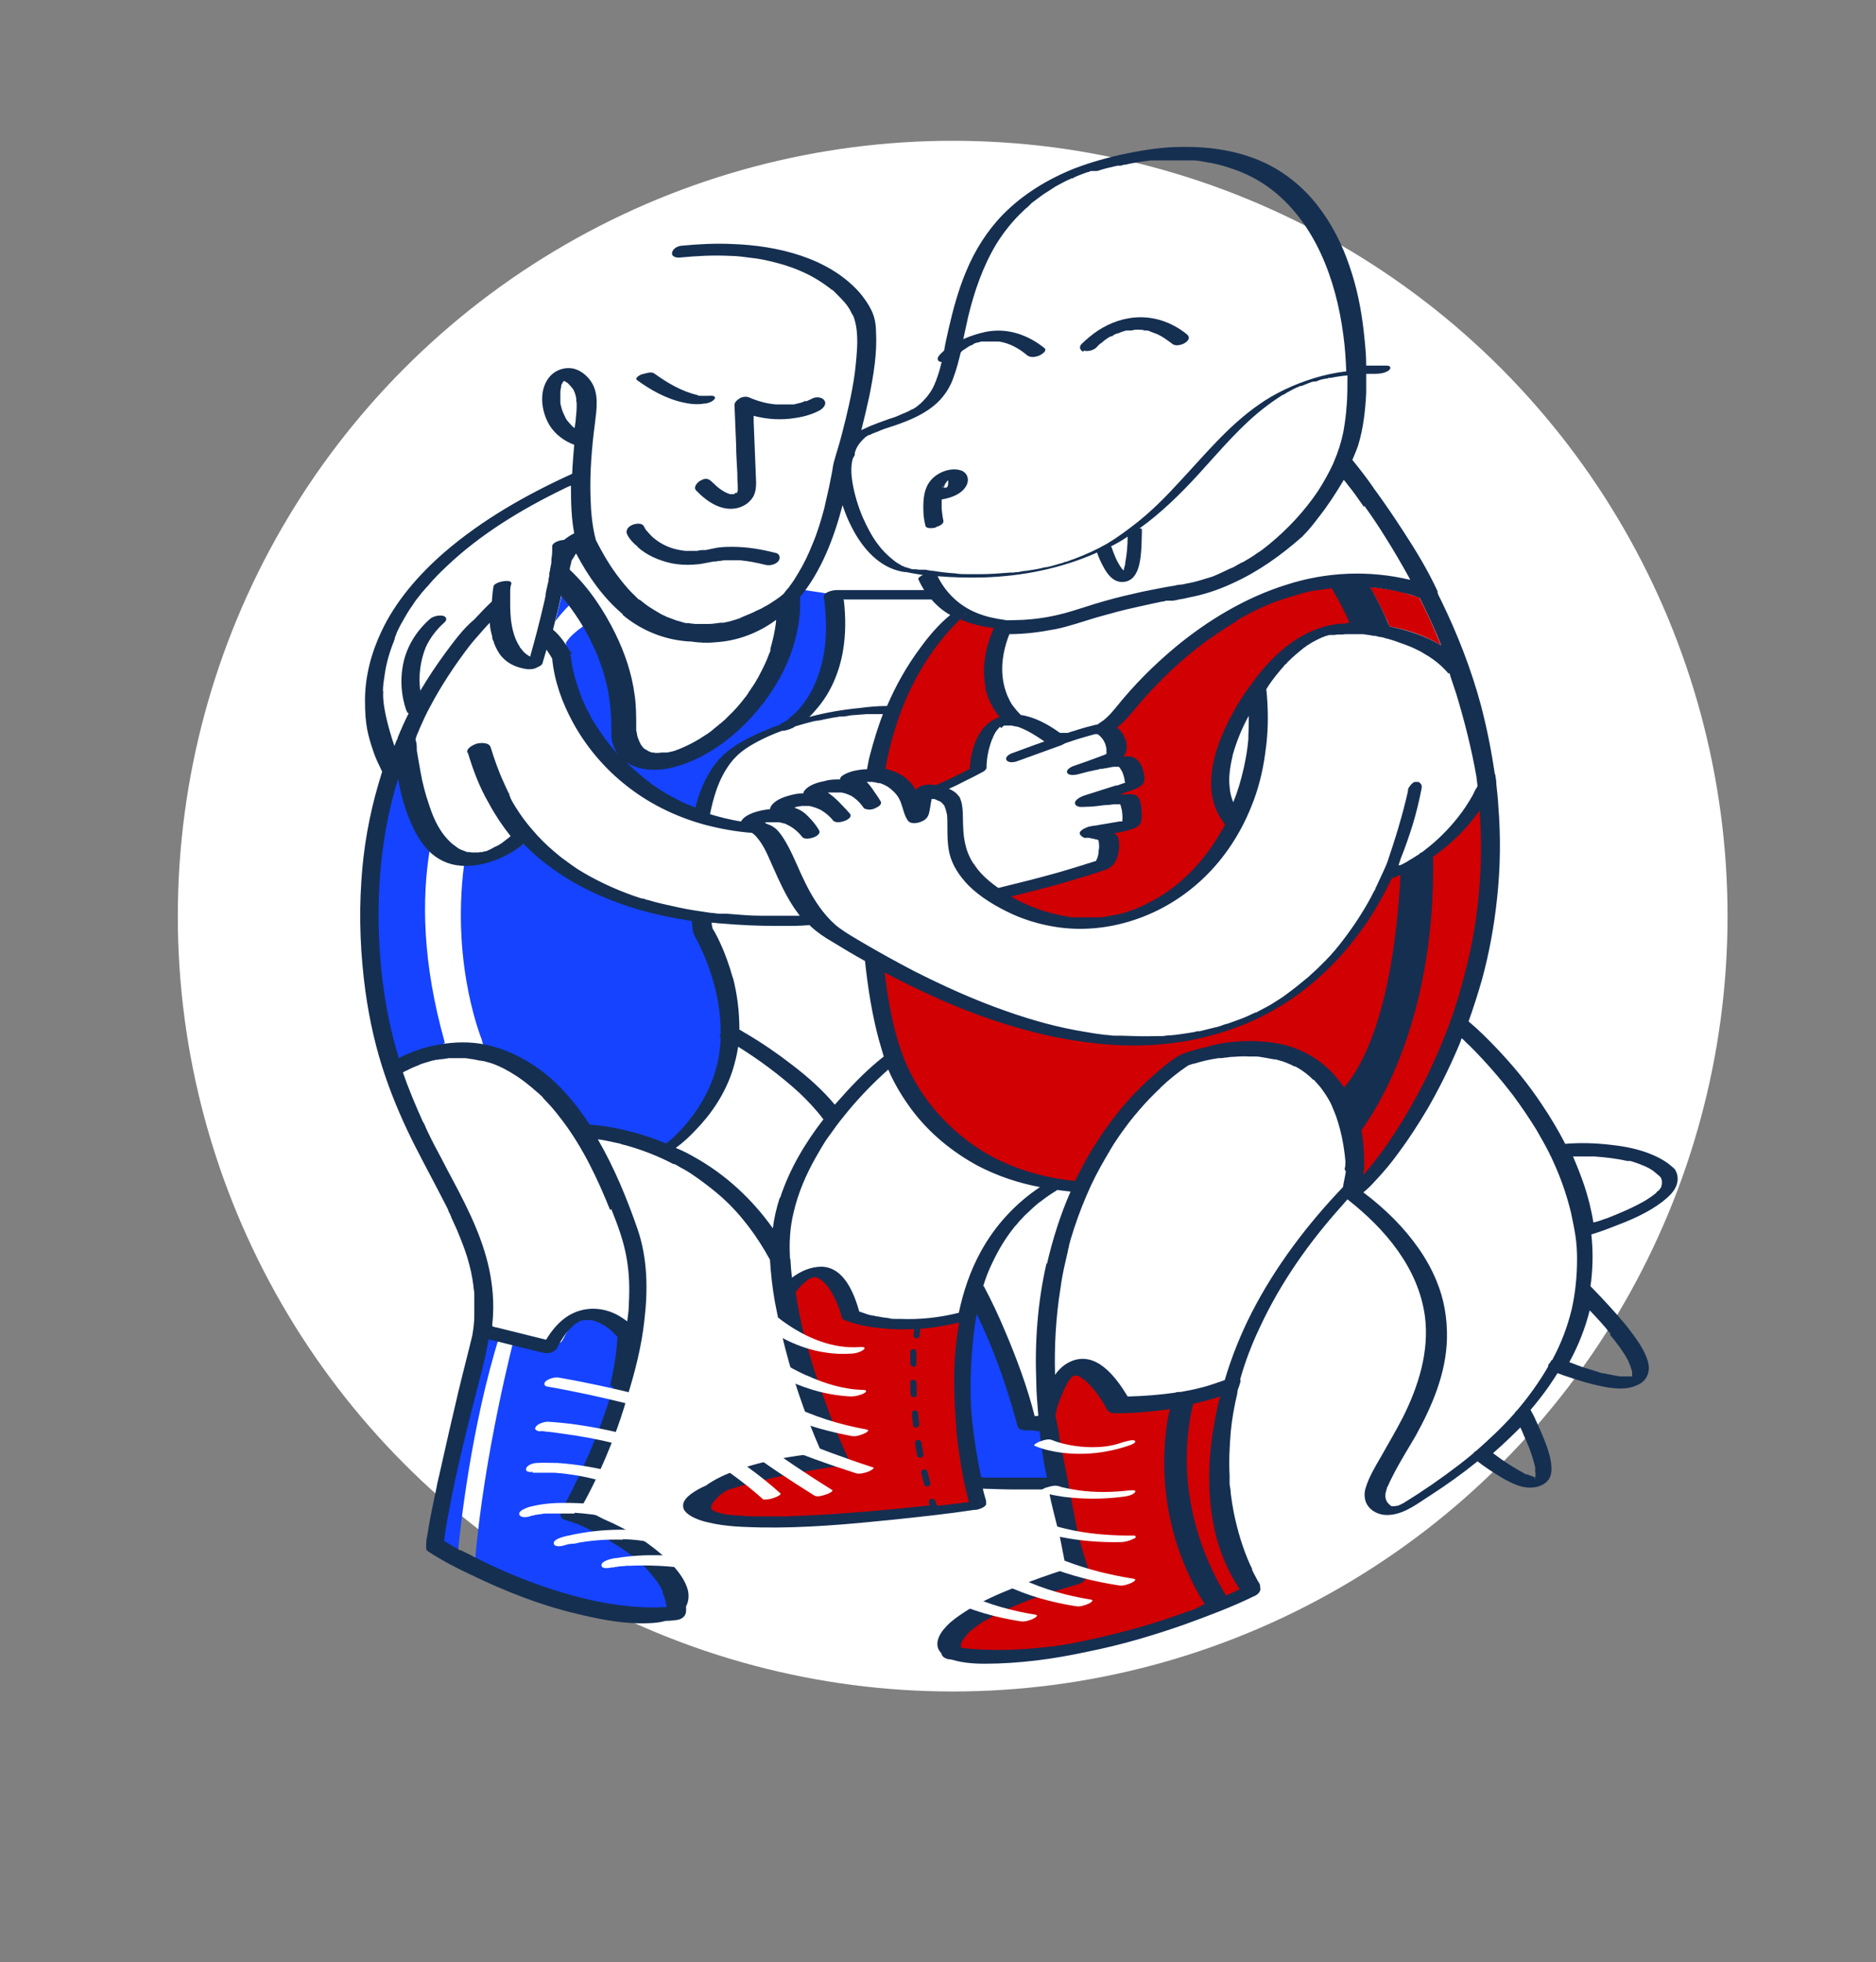 <?xml version="1.0" encoding="UTF-8"?>
<svg xmlns="http://www.w3.org/2000/svg" id="Calque_1" version="1.1" viewBox="0 0 460 480.8">
  <rect x="0" y="0" width="460" height="480.8" fill="#808080" stroke="none"/>
  <defs>
    <style>
      .st0 {
        fill: #d00003;
      }

      .st1 {
        fill: #fff;
      }

      .st2 {
        fill: #152f51;
      }

      .st3 {
        fill: #1543ff;
      }
    </style>
  </defs>
  <circle class="st1" cx="233.6" cy="224.5" r="190"></circle>
  <polygon class="st3" points="118.4 257.8 117.9 250.5 151.8 270.6 170.3 275.1 163.4 282.7 151.6 278.9 143.3 277.2 129.8 262.9 121.8 259.1 118.4 257.8"></polygon>
  <polygon class="st3" points="98 202.6 101.7 193.4 98.9 186.6 91.9 200.3 91.6 239.7 94.3 254.3 96.1 262 109.8 257.4 108.7 252.4 100.1 210.6 98 202.6"></polygon>
  <path class="st1" d="M113.5,212h-.8c-.3,0-.6,0-.9-.1-.4,0-.7-.1-1-.2,0,0-.2,0-.3-.1-.2,0-.4-.1-.7-.2,0,0-.3-.1-.4-.2-.2,0-.4-.2-.6-.2s-.3-.1-.4-.2c-.2,0-.4-.2-.5-.3,0,0-.3-.1-.4-.2-.2-.1-.3-.2-.5-.3,0,0-.2-.2-.4-.3-.2-.1-.3-.3-.5-.4,0,0-.2-.2-.3-.3-.3-.2-.5-.5-.7-.7-1.9,11.9-1.9,27.8,3.7,47.5,0,0,3.9-1.2,9.4.1,0,0-8-18.3-4.7-43.9ZM139.5,148.3c-1,1-2.2,2.3-3.4,3.9-.2.7-.4,1.4-.5,2.1.9.8,1.7,1.7,2.5,2.7,0,0,.1.2.2.3,0,.1.2.2.2.3,0,0,.6-1.7,4.4-4.3-1-1.7-2.1-3.4-3.3-4.9h0Z"></path>
  <path class="st3" d="M120.1,152.6h0ZM139.5,148.3c0-.1-.2-.2-.2-.3-.5-.7-1-1.4-1.6-2-.5,2.1-1,4.2-1.5,6.2,1.2-1.6,2.3-2.8,3.4-3.9h0ZM139.2,158.6h0c.2.3.4.7.6,1.1.1,0,.2.2.3.4v.4c0,.5.1.9.2,1.4.4,2.6,1.1,5.1,2,7.5.5,1.3,1,2.6,1.6,3.9.3.6.6,1.3,1,1.9.2.3.4.7.5,1,.2.4.3.5.5.8,1.6,2.7,3.5,5.3,5.7,7.7-.4-.6-.7-1.2-.9-1.9-.5-1.5-.6-3.1-.6-4.6,0-2.9-.2-5.6-.7-8.4-.5-2.7-1.3-5.3-2.2-7.9-.5-1.2-1-2.5-1.5-3.6-.6-1.2-.9-1.8-1.5-3-.4-.7-.7-1.3-1.1-1.9h0c-3.8,2.6-4.3,4.2-4.4,4.2.2.3.5.7.7,1h-.2ZM195.5,143.6c-.6.6-1.1,1.2-1.7,1.8.6,0,1.2,0,1.7.3h0l.2.2h0l.2.2h0c0,.1,0,.3.1.3h0v.5c0,1.2,0,2.3-.1,3.5-.8,9-5,17.5-11,24.3-5.1,5.8-11.9,10.9-19.5,13.1-4,1.1-8.9,1.2-12.1-1.2,1.6,1.6,3.3,3.1,5.1,4.5,1.4,1.1,2.5,1.8,4,2.8,1.5.9,3.2,1.8,4.8,2.6s2.1.9,3.1,1.3h0c0-.4.2-.7.3-1.1v-.2c0-.3.2-.5.2-.8v-.2h0v-.2c0-.1,0-.2.1-.3v-.2h0c0-.2.1-.4.2-.5v-.2c0-.1.1-.3.2-.4,0-.2.2-.4.2-.6h0s0-.2.1-.3c0,0,0-.2.1-.3,0-.2.2-.4.3-.7,0-.1,0-.2.1-.3v-.2h0c.1-.2.2-.5.4-.7h0s0-.2.1-.3h0c.2-.4.4-.8.7-1.1,1.4-2.2,3.1-4.1,5.1-5.6,3-2.2,6.6-3.8,10.1-5.2.6-.2,1.3-.5,1.9-.7.2-.2.4-.3.6-.4.2,0,.3-.2.5-.3,0,0,.1,0,.2-.1.2-.2.5-.3.7-.5.6-.4,1.1-.9,1.6-1.4h0l.2-.2.4-.4c.3-.3.6-.7.9-1,1.5-1.8,2.6-3.6,3.5-5.7,3-6.7,3.2-14.2,2.2-21.3v-.2h0v-.2h0s0-.1.1-.2h0s0-.1.1-.1h.1c0-.1.1-.1.2-.2h0s.1,0,.2-.1h.2c-3.2-.2-7.8-1.4-7.8-1.4l1.2-.4ZM173.1,234.5c-.7-1.8-1.6-3.7-2.6-5.4-.3-.4-.3-.7-.4-1.2-.1-.6-.2-1.3-.3-1.9v-.5h0c-2.2-.3-4.4-.7-6.5-1.2-4.3-.9-8.6-2.1-12.7-3.7-3.9-1.5-7.7-3.3-11.3-5.5s-7-4.8-9.9-7.7-.5-.6-.8-.8c-.1,0-.2.2-.3.3h-.1c-1,.8-2.1,1.4-3.2,2.1h0c-.7.4-1.5.8-2.2,1.1,0,0-.2,0-.3.1h0c-.4.2-.7.3-1.1.4-.3.1-.7.2-1,.3h0c-.5.2-1,.3-1.6.4h-.2c-.3,0-.7.1-1,.2h0c-1.2.2-2.5.3-3.8.3h0c-3.3,25.6,4.7,43.9,4.7,43.9-5.5-1.3-9.4-.1-9.4-.1-5.6-19.7-5.7-35.6-3.7-47.5h0c-.3-.3-.5-.6-.8-.8-2.9-3.4-4.6-7.9-5.7-12.2-.4-1.5-.7-3-1-4.5h0c-.3,1.1-.7,2.2-1,3.3,0,.2,0,.3,0,.5-.6,2.2-1.1,4.4-1.6,6.7,0,.2,0,.4,0,.6-.4,2.2-.8,4.4-1.1,6.6h0v2.1c0,.6,0,1.3-.2,1.9h0c0,1.1-.2,2.2-.2,3.3v.8c0,1.1,0,2.2,0,3.3-.3,13.3,1.1,26.6,4.9,39.3.5-.2.9-.4,1.4-.7,2.7-1.2,5.5-2.1,8.3-2.6,3.8-.6,7.8-.7,11.6,0,4.7,1,9.1,3,13,5.9,5,3.7,9.1,8.5,12.5,13.7,1.3,0,2.5.2,3.8.4,5.1.8,10.1,2.2,14.9,4.2.4-.3.8-.7,1.2-1,1.7-1.5,3.2-3.2,4.6-4.9,3.9-5,6.8-11,7.5-17.4.1-1,.2-1.9.2-2.9-.2-.3-.2-.6,0-.9,0-6.4-1.4-12.8-3.8-18.6l-.5.3ZM115.1,167.8h0Z"></path>
  <polygon class="st1" points="108.6 253.2 109.4 256.8 118.8 256.8 116.6 251 108.6 253.2"></polygon>
  <path class="st3" d="M204.5,145.6l-1.5,19.4-6.5,10.5-4.1,2.8-10.7,4.5s-7.5,10.3-7.5,10.7-1.4,5.9-1.4,5.9l-6.6-1.5-21.2-16.7-7-17.4-.9-3.4,3.3-4.7,4.7-1.9,3.7,6.4,2.6,4.2,1.7,7.9v9.1c-.1,0,3.4,3.8,3.4,3.8l7.4.5s8.2-3.3,9.2-3.6,11.9-8.8,11.9-8.8l6.6-15.1,2.3-12.7,2-1.1,8.7,1.3Z"></path>
  <path class="st0" d="M234.2,149.9l11.2,3.7-2.2,10.9,1.3,7.3,2.8,4.5s-5.7,1.9-5.7,2.3-1.5,7.8-1.5,8.2-1.1,3.2-1.1,3.2l-10.7,3.6-4.6,1.7-8.8-7.3,6.6-20.2,12.8-17.7Z"></path>
  <path class="st0" d="M245.6,219.2l21.4-6.1,5.1-4.1-1.1-5.4,5.9-2,1.1-3.8-3.3-1.5-4-1s5.9-2.2,6.3-2.2,1.7-3.2,1.7-3.2l-2.6-2.8-2.9-.9-.9-9.7s15.3-18.3,27.3-24.4,27.8-9.2,27.8-9.2l6.9,11s-11.7-2.6-23,10-13.8,29.2-11.5,34.1l2.3,4.9s-9.2,19.5-30.8,23-25.8-6.5-25.8-6.5Z"></path>
  <path class="st0" d="M256.2,251.5l-40.7-15.1-1,4.9,8.2,26,19.1,17.4,12.9,4.5s6.8,1.1,7.1,1.3,3.3.4,3.3.4l19.3-27.2,9.1-6.3,15.8-.6,8.7,2.9,6,4,4.9,6.1s.8,6.3,1.7,7.5.4,15.3.4,15.3l8.9-9.2,17-31,9.4-35.9-.3-14.8-3.3-5.1-11.1,12.6-6.3,3.3-2.3,1-3.1.8s-10.1,28.8-40.9,37.9-42.9-.8-42.9-.8Z"></path>
  <path class="st3" d="M160,384.6h0s.1,0,0,0ZM164.9,391h0q0-.2,0-.1v-.2l-.3-.6c-.3-.5-.5-.9-.9-1.5-.8-1.1-1.5-2.1-2.5-3-.2-.3-.5-.5-.8-.8,0,0-.1-.1-.2-.2-.1-.1-.2-.2-.3-.3-.6-.6-1.3-1.2-1.9-1.7-1.5-1.3-3.1-2.4-4.9-3.5-3.3-2.1-6.9-4-10.5-5.6-1.3-.4-2.6-.8-3.8-1.3-.6-.2-1.2-.7-1-1.4-.1-.3-.1-.6,0-.9,0-.1.2-.3.3-.4,1.9-3.4,3.7-6.7,5.3-10.2,3-6.4,5.6-12.9,7.8-19.6.2-.5.3-1.2.5-1.7,1-4.1,1.7-8.3,1.9-12.5-.3-.4-.8-.8-1.2-1.2-.2-.2-.4-.4-.6-.6h0c-.1,0-.2-.2-.4-.3-.5-.4-1.2-.8-1.8-1.2-.3-.2-.8-.4-1.1-.5-.1,0-.6-.2-.1,0-.2,0-.3-.1-.5-.2-.4-.1-.9-.2-1.2-.3h-1.5c.8,0,0,0-.2,0h-.2c-.1,0-.3,0-.4.1h-.2c-.2,0-.4.2-.6.3,0,0-.2,0-.2.1h0c-.2.1-.4.2-.6.4-.1.1-.3.2-.4.3h0c-.2.1-.3.3-.5.5-.4.4-1,.9-1.4,1.5-1,1.2-1.8,2.5-2.5,3.9-.6,1.2-2.5,1.6-3.7,1.3-.8-.2-1.5-.3-2.3-.5-4.1-.9-8.1-2-12.2-2.9-.6,3.8-1.7,7.5-2.6,11.1-2.5,9.7-5,19.4-7.1,29.1-.2.9-.3,1.8-.5,2.7-.5,2.9-1.2,6-1.5,8.9,1.2.7,2.5,1.4,3.7,2.1.2,0,.3.2.5.3h0c.4-4.8,3.2-31.1,10.3-53.4l3.5.8s-7.5,28.7-9.6,54.7c1.7.8,3.6,1.7,5.4,2.5,4.6,2.1,9.4,3.9,14.3,5.5,9.9,3.2,20.5,5.4,31,4.7-.2-1.3-.6-2.4-1.1-3.6l-.9-.7ZM164.7,390.9h0c0-.1,0,0,0,0Z"></path>
  <path class="st0" d="M297.6,359l3.4-18.4-23.1,4.5-4.6-2-1.7-5-2.7-.6-6.6-1.5-5.5,7.7,1.4,15.6,5.6,25.8-25.3,11.1s-4.6,4.1-4.7,4.6c-.1.5-.3,4.2-.3,4.2l14.7,1.1,38.8-7.9,19.1-8.3-8.7-30.8ZM236,342.7l.8-19.4-12.5,1.3-11.5-.8-5-1.8-4-8.6-4.3-1.5-5.5,2.6-1,4.5,8.4,34.7.9,2.7-4.3,2-20.9,5.5-4.7,3.3-.4.9,2.9-.8c0,0,0,.1-.1.2-.2.2-.3.5-.5.7l-3.5,1.7,1.3,1.7,17.7,1.9,35.1-3.6,14.4-1.8-3.3-25.4Z"></path>
  <path class="st0" d="M223.6,192.3c.3.5.6.9.9,1.4,1.1-1.4,3.2-1.5,5-1.2,2.8-1.3,5.6-2.6,8.3-4,0-.8.1-1.5.2-2.3.6-3.7,2-7.6,5.4-9.6.6-.3,1.1-.6,1.7-.8-1.7-2.1-2.9-4.5-3.5-7.1-1.1-5,0-10,2-14.6-2.8-.3-5.6-1-8.2-2.1-.3.2-.5.5-.8.7-5.1,5.2-9,11.2-12.1,17.8-.3.7-.7,1.5-1,2.3-.1.3-.2.6-.3.8v.2c-.2.4-.3.8-.5,1.3,0,.2-.1.4-.2.6,0,.2-.2.5-.3.7-.1.3-.2.6-.3.9-.1.4-.3.8-.4,1.2,0,.1,0,.2-.1.4,0,.2-.1.4-.2.7-.2.6-.3,1.2-.5,1.8,0,.2,0,.3-.1.5-.2.7-.3,1.3-.5,2v.3c0,.2,0,.4-.1.6-.1.5-.2,1-.3,1.6h0c-.2.9-.3,1.6-.4,2.4,2.5.5,5,1.7,6.5,3.8l-.2-.3ZM268.6,224.7c-.2,0-.1,0,0,0h0ZM257.4,223.5c1.2.3,2.4.6,3.6.8.7.1,1.3.2,2,.3h6.5c.6,0,1.2-.1,1.8-.2.3,0,.7-.1,1-.2,0,0,.4,0,.6-.1.5-.1,1-.2,1.5-.3.6-.2,1.2-.3,1.8-.5.3,0,.6-.2.9-.3h0c.2,0,.3-.1.5-.2,1.1-.4,2.2-.9,3.3-1.4.2,0,.4-.2.5-.3h0c.3-.1.5-.3.8-.4.5-.3,1.1-.6,1.6-.9.3-.2.6-.4.9-.5,0,0,.2-.1.2-.2.2-.1.4-.3.6-.4,0,0,.2-.1.3-.2.2-.1.4-.3.6-.4,0,0,.1,0,.2-.1.3-.2.5-.4.8-.6h0c.6-.5,1.3-1,1.9-1.5,0,0,.2-.1.3-.2,3.9-3.3,7.1-7.3,9.7-11.9.4-.6.7-1.3,1.1-2-2.1-2.5-3.2-5.6-3.4-8.9-.3-5.8,1.8-11.6,4.4-16.7,1.4-2.7,3-5.4,4.8-7.9,0,0,0-.1.1-.2h0c0-.1.2-.2.3-.3h0c.3-.5.7-1,1-1.4,3.2-4.4,7.2-8.4,12.1-11,3.2-1.7,6.8-2.8,10.4-2.8h.9v-.2h0c0-.1-.1-.3-.2-.4h0c0-.1-.1-.3-.2-.4v-.2c0-.2-.2-.4-.3-.5h0v-.2h0c0-.1-.1-.3-.2-.4h0c0-.1-.1-.3-.2-.4h0c0-.1-.1-.3-.2-.4,0-.1-.1-.3-.2-.4,0-.1-.1-.2-.2-.3-.1-.2-.3-.5-.4-.7,0,0,0-.2-.1-.3h0c-.3-.5-.6-1.1-.9-1.7,0,0-.1-.2-.2-.3-.2-.3-.4-.6-.6-.9h0s-.1-.2-.2-.3c-.7,0-1.3.2-2,.3-.3,0-.7.1-1,.2h-.5c-1.4.3-2.8.6-4.1.9-1.3.4-2.6.7-3.9,1.2-.3,0-.6.2-.9.3,0,0-.3,0-.3.1-.1,0-.2,0-.4.1-.6.2-1.2.5-1.8.7-2.5,1-4.9,2.2-7.2,3.5-.3.2-.7.4-1,.6,0,0-.1,0-.2.1.1,0-.2.1-.3.2-.5.3-1.1.6-1.6,1-1.1.7-2.1,1.4-3.2,2.1-2,1.4-3.9,2.8-5.8,4.3-.9.7-1.7,1.4-2.6,2.2-.2.2-.5.4-.7.6h0s-.2.1-.2.2c-.4.3-.8.7-1.1,1-2.7,2.5-5.2,5.1-7.6,7.8-2,2.3-3.8,4.8-6.2,6.7,1.1.8,1.8,2.1,2.2,3.3.2.8.4,1.8,0,2.6-.1.5-.4.9-.7,1.2,1.1,0,2.3,0,3.2.6,1.1.8,1.6,2.3,1.9,3.6s.3,2.3-.9,3.1c-.8.5-1.7.8-2.5,1.1s-1.7.6-2.5.9h.3c1,0,2.1-.2,3.1,0,1.3.3,1.6,1.5,1.8,2.7.2,1.2.4,2.7,0,3.9-.3,1.3-1.9,1.8-3,2.1-1.2.3-2.4.5-3.6.8.5.3.8.6,1,1.2.3,1.3.2,2.9-.1,4.2-.4,1.6-1.2,2.8-2.7,3.4-.2,0-.4.1-.6.2-1.3.4-2.6.9-3.9,1.3-2,.6-4,1.2-6,1.8-2.7.8-5.5,1.5-8.2,2.2-1.6.4-3.2.8-4.8,1.2.8.5,1.6.9,2.4,1.3,2.3,1.1,4.9,2.1,7.2,2.7l-.5-.6ZM336.8,145.4h0c1.2,2.2,2.4,4.7,3.6,7.3h0s0,.2.1.3c0,.2.1.3.2.5,4.4.8,8.8,2.3,12.6,4.6-1.6-4-3.3-7.8-5.3-11.7-1.3-.4-2.6-.8-3.9-1.2-2.7-.7-5.4-1.1-8.2-1.4.2.4.4.7.6,1.1,0,.1.1.3.2.4h0ZM362.9,198.5c-1.1,1.6-2.3,3.1-3.6,4.5-2.3,2.5-4.9,4.7-7.6,6.7v7.2c0,2.2-.2,4.4-.3,6.5,0,.6-.1,1.3-.2,1.9h0c0,.7-.1,1.3-.2,2h0c0,.4,0,.9-.1,1.3h0c0,.7-.2,1.4-.3,2.1h0c0,.4,0,.7-.1,1.1h0c0,.5-.1.9-.2,1.4h0c0,.4-.1.9-.2,1.3h0c-.2,1-.3,2-.5,3v.4h0c0,.2,0,.5-.1.7h0c-.2.8-.3,1.6-.5,2.3h0c-.2.8-.3,1.6-.5,2.3h0c0,.2,0,.3-.1.5-.2.7-.3,1.5-.5,2.2h0c0,.4-.2.7-.3,1.1h0c-.2.7-.4,1.4-.6,2.1h0c-.2.7-.4,1.3-.6,2h0c-.1.4-.2.8-.4,1.2h0c-.1.4-.2.7-.3,1.1h0c-.1.4-.3.8-.4,1.3h0c-.5,1.5-1,2.8-1.5,4.2h0c-.1.4-.3.7-.4,1.1h0c-.5,1.2-1,2.4-1.5,3.6h0s0,.2-.1.2h0c-.2.4-.4.8-.6,1.2v.2c-.2.4-.4.8-.6,1.2h0c-.1.3-.3.5-.4.8h0c0,.1-.1.3-.2.4-.2.3-.3.6-.5.9-.1.2-.2.4-.3.6-.1.2-.2.4-.3.6-.1.2-.2.4-.3.6,0,.2-.2.3-.3.4-.1.2-.3.5-.4.7h0c0,.1-.2.3-.3.4h0c-.3.5-.5.9-.8,1.3h0c-.1.2-.3.5-.4.7,0,.1-.2.3-.3.4h0c-.1.2-.3.4-.4.6,0,0,0,.1-.1.2-.1.2-.3.4-.4.6h0c-.2.3-.4.6-.6.9h0s-.1.2-.2.2c.5,2.5.8,5.1.7,7.7v1.4c0,.6,0,1.2-.2,1.8,2.2-2.5,4.3-5.2,6.2-8,1.2-1.8,2.4-3.6,3.5-5.4,1.3-2.1,2.4-3.9,3.5-6.1,2.6-4.8,4.9-9.8,6.9-14.9.3-.8.6-1.6.9-2.3,0-.2,0-.4.2-.6,1.7-4.9,3.2-9.8,4.4-14.9,1.5-6.7,2.5-13.6,3-20.5.3-5.5.3-11.1-.1-16.6l-.5.2ZM238.8,211.6c1.5,2.5,3.8,4.5,6.2,6.2h0c-3-2.1-5-4.2-6.3-6.2h.1ZM233.3,193.7c.7.4,1.4.8,1.9,1.5-.4-.6-1-1.1-1.9-1.5ZM334.2,259.3c0-.2.2-.4.3-.6h0c0-.2.2-.3.2-.5.2-.3.3-.7.5-1h0c0-.2.2-.4.3-.6,0,0,0-.2.1-.3.1-.3.2-.5.3-.8,0-.2.2-.4.2-.6.1-.4.3-.7.4-1.1,0-.2.2-.4.2-.7.1-.4.3-.7.4-1.1,0-.2.2-.5.2-.7,0-.3.2-.5.3-.8h0v-.2c0-.2.1-.5.2-.7.1-.4.2-.7.3-1.1,0-.2.1-.5.2-.7.1-.4.2-.7.3-1.1h0c0-.2.1-.5.2-.7,0-.2,0-.4.1-.6,0-.2,0-.4.1-.6,0-.2.1-.5.2-.7,0-.4.2-.8.3-1.2,0-.2,0-.4.1-.7h0c0-.4.2-.8.2-1.1h0c0-.2,0-.4.1-.6.2-.7.3-1.5.4-2.2h0v-.2c.1-.7.3-1.5.4-2.2v-.3c0-.4.1-.8.2-1.2,0-.2,0-.5.1-.7,0-.2,0-.5.1-.7v-.4c0-.3,0-.5.1-.8,0-.4,0-.7.1-1.1,0-.3,0-.5.1-.8,0-.3,0-.7.1-1h0v-2.6c0-.3,0-.6.1-1v-1.7h0v-4.2h0v-5.3c-.4.1-.7.3-1.1.4h0c-.3.1-.5.2-.8.3h-.2c-1.7,3.5-3.5,6.9-5.7,10.2-2.5,3.8-5.3,7.3-8.4,10.5-3.2,3.3-6.7,6.3-10.5,8.9-4,2.7-8.3,5-12.8,6.7-5,1.9-10.3,3.3-15.6,4-5.8.8-11.6.9-17.4.4-6.7-.5-13.3-1.8-19.8-3.6-7.7-2.1-15.1-4.9-22.4-8.2-4-1.8-7.9-3.8-11.8-5.8h0c0,.4.1.9.2,1.3,0,.3,0,.6.1.9,0,.4.1.8.2,1.2,0,.4.1.7.2,1.1v1.1c0,.4.1.8.2,1.1,0,.3.1.6.2.9v.2c0,.4.2.8.2,1.2h0c0,.3.1.6.2,1,0,.4.2.9.3,1.3h0c0,.3.1.5.2.8.1.5.2,1,.3,1.4,0,.3.1.5.2.8.2.7.4,1.4.6,2.2.5,1.6.9,3.1,1.6,4.6,1.8,4.5,4.2,8.4,7.3,12.2,4.6,5.5,10.3,10,16.8,13,5.7,2.6,11.7,4.1,17.8,4.7.3-.7.6-1.3,1-2,2.8-5.5,6.2-10.7,10.1-15.5,2.8-3.4,5.9-6.6,9.3-9.4,1.5-1.3,3.1-2.5,4.7-3.6.6-.4,1.3-.7,2-.9,1.5-.5,3-.9,4.5-1.3h.2c1.3-.4,2.7-.7,4.1-1,4.6-.8,9.7-.8,14.3.1,4.9,1,9.3,3.4,12.8,7,.3.3.5.6.8.9.2.3.5.5.7.8h0c.5.7,1,1.4,1.4,2h0c.1-.1.2-.3.3-.4.1-.2.3-.4.4-.5,0,0,.1-.2.2-.2,0-.1.2-.3.3-.4h0c1.1-1.5,2-3.1,2.9-4.8h0c0-.1.1-.2.2-.4,0-.2.2-.3.2-.5l2.1.5ZM235.4,195.5s0-.2-.2-.2h0c0,.1.2.2.2.3h0Z"></path>
  <path class="st3" d="M255.8,350.2h-.5c-.6,0-1.3-.2-2-.2h-1.1c-.9,0-1.9-.2-2.1-1.2-.2-.8-.4-1.6-.6-2.3-2.6-9.5-6-18.9-10.1-28-.2,1.1-.3,2.3-.5,3.4-1,7.2-1.3,14.6-1,21.9,0,1.2.2,2.5.3,3.8.5,5.1,1.3,10.2,2.4,15.2,1.1,0,2.1,0,3.2.1h14.1c-.8-4.2-1.4-8.4-1.9-12.6h-.1Z"></path>
  <path class="st2" d="M187.2,200.6h-.2.3-.1ZM232.1,119.9h0ZM347,171.7h0ZM339.5,366.5c0,.2,0,.3,0,0h0ZM340,364.3c0-.2,0,0,0,0h0ZM232.1,119.8h.1-.1ZM229.4,129.2c.6-.2,2.2-.7,1.9-1.7-.2-.9-.3-1.9-.4-2.8v-2.3c2.4-.4,5.2-1.4,6.2-3.7.6-1.4,0-2.9-1.4-3.4-2.6-.9-6.1.5-7.7,2.7-1.4,1.8-1.6,4.2-1.6,6.4s.2,2.9.5,4.4c.2.9,1.9.6,2.5.5h0ZM232.6,119.5h0ZM232.7,117.5s.2,0,.2,0h0s0,0-.3,0h.1ZM232.6,117.6h0ZM232.3,117.5h0q-.1,0,0,0ZM231.4,119.6c0-.2.1-.4.2-.6,0,0,0-.2.1-.3h0c.1-.2.2-.4.4-.6,0,0,.1-.2.2-.3h.1q0,0,.1,0h0v.7h0s0,0,0,0h0c0,0,0,.3-.1.4v.2c.1-.4,0,0,0,0,0,0,0,0-.1.2h0s-.2,0-.2.2c0,0,.2,0,0,0h-.2.1c-.1,0-.3,0-.4,0h-.4c0-.2,0-.4.1-.5v.5ZM407.4,290.4h0ZM231.9,120c-.4,0-.2,0,0,0h0ZM407.4,290c0,.1,0,0,0,0h0ZM406.2,292.3h0l.2-.2s-.1,0-.2.2ZM196,196.5h-.1.2,0ZM410.6,286.5c-1.9-2-4.6-3.3-7.2-4.2-2.9-1-5.9-1.5-8.8-1.8-3.6-.4-7.2-.5-10.8-.2-1.7-3.3-3.6-6.5-5.7-9.6-3.3-5-7.1-9.6-11.2-13.9-2.2-2.3-4.4-4.5-6.8-6.5h0c1.2-3.4,2.3-6.8,3.3-10.3,1.8-6.6,3-13.3,3.7-20,.8-7.4.9-15,.3-22.4-.1-1.8-.3-3.7-.5-5.5v-.2c0-.5-.1-1.1-.2-1.6,0-.3-.1-.6-.2-.8-.8-5.5-1.9-11-3.3-16.4-2.4-9-5.8-17.7-9.9-26.1-.3-.6-.6-1.1-.8-1.7v-.4c-2.3-5-5.2-9.8-8.2-14.4-2.2-3.4-4.5-6.8-6.9-10.1-.2-.3-.5-.6-.7-1-1.6-2.3-3.3-4.5-5.1-6.7.5-1.2,1-2.3,1.4-3.5,1.3-4.2,1.8-8.7,2-13.1v-4.5h2.3c1.1,0,2.3-.2,3.2-.8.6-.5.6-1.1-.3-1.2h-5.2c0-2.8-.3-5.5-.6-8.3-.6-5.5-1.7-10.9-3.5-16.1-1.8-5.3-4.3-10.3-7.8-14.8s-8-8.2-13.2-10.6c-6.3-2.9-13.3-3.9-20.1-3.8-4.5,0-9.1.7-13.5,1.6-4.4.9-8.7,2.1-12.9,3.7-6.5,2.6-12.6,6.3-17.5,11.3-3.9,4-6.9,8.8-9,13.9-1.9,4.5-3.2,9.3-4.3,14.1-.4,1.8-.8,3.5-1.1,5.3-.4.4-.9.8-1.2,1.2-.6.7-.5,1.4.4,1.6h.2c-.3,1.2-.6,2.4-1,3.5-.5,1.5-1.1,3-2,4.2-.4.6-.9,1.2-1.4,1.7l-.7.7-.2.2c-.2,0-.3.3-.5.4-.3.2-.5.4-.8.6-.2,0-.3.2-.5.3.4-.2,0,0-.2,0-.6.4-1.3.7-2,1h0c-.1,0-.3,0-.4.2-.3,0-.7.3-1,.4-.7.3-1.3.5-2,.7-1.3.5-2.6.9-3.8,1.4-1.1.4-2.1.9-3.2,1.4.7-2.8,1.4-5.7,2-8.5,1-5.1,1.9-10.3,1.6-15.5,0-1.8-.3-3.7-1.1-5.3-.8-1.7-1.9-3.2-3.1-4.6-7.6-8.4-20-11.3-30.9-11.7-4.1-.2-8.3,0-12.4.4-.9,0-2.3.6-2.5,1.7-.2,1.1,1.2,1.3,2,1.2,4.2-.4,8.1-.6,12.2-.4,1.8,0,3.6.3,5.3.5s2.8.4,4.5.8c5.2,1.2,9.8,3,14.1,6.2.4.3.8.6,1.2.9h.1c0,0,.2.2.3.3.2.2.4.4.6.6.7.7,1.4,1.4,2,2.1s1.1,1.4,1.5,2.2c.1.2.2.4.3.6,0,0,.1.2.2.3.2.3.3.7.4,1,.6,1.9.7,3.9.7,5.7s-.3,5-.6,7.5c-.7,5.1-1.9,10.1-3.2,15.1-.6,2.4-1.4,4.7-2,7-.2.9-.3,1.9-.5,2.8-.2,1-.4,2-.6,3-.4,1.8-.8,3.5-1.2,5.3-.8,3-1.7,6-2.9,8.8-1,2.5-2.1,4.8-3.5,7.1-.6,1-1.2,2-1.9,2.9-.2.2-.3.5-.5.7,0,0-.3.4,0,0l-.2.2c-.3.4-.7.8-1,1.3-.2,0-.3.2-.4.3-1,.8-2.1,1.5-3.2,2.2-.2.1-.5.3-.7.4-.1,0-.3.2-.4.2-.6.4-1.3.7-2,1-.7.4-1.5.7-2.2,1-.4.2-.8.3-1.2.5-.1,0-.3.1-.4.2,0,0,.2,0,.5-.2-.2,0-.5.2-.7.3-.9.3-1.8.6-2.6.8-.5.1-.9.2-1.4.3h-.4.1-.4c-1,.1-1.9.3-2.9.3h-.8c-.3,0-1.2,0-.2,0h-1.7c-.5,0-1,0-1.4-.1-.3,0-.5,0-.8-.1h-.7c-.3,0-.2,0,.2,0-.5,0-1.2-.3-1.6-.4-.5-.1-1.1-.3-1.6-.5s-1.1-.4-1.6-.6c-.1,0-.3-.1-.4-.2h.1-.1c-.3-.1-.6-.3-.9-.4-1.1-.6-2.2-1.3-3.3-2-.6-.4-1.2-.9-1.7-1.3-.1-.1-.3-.2-.4-.3,0,0-.1,0-.2-.1h-.1l-.9-.9c-1.3-1.2-2.4-2.5-3.5-3.9-2.4-3-4.4-6.4-6.1-9.8-.9-3.4-1.2-6.9-1.3-10.4-.2-6.2.3-12.2,1.1-18.3.4-3.3,1-7.1-.9-10-.9-1.4-2.4-2.7-4.1-3.2-2.2-.6-4.7.2-6.2,2-2.7,3.3-2,8.5.1,11.9,1.4,2.2,3.6,3.8,6,4.7-.2,2.4-.4,4.7-.5,7.1-11.2,5.1-22,11.2-31.4,19.3-6.2,5.4-11.9,11.9-15.4,19.4-2.5,5.3-4,11-4,16.9s.7,8.4,2,12.3c.4,1.2.9,2.4,1.5,3.6.2.5.5,1,.7,1.5-.3,1-.6,2-.9,3-2.3,7.8-3.7,15.8-4.2,23.9-.6,9-.2,18,1,26.9,1,7.2,2.6,14.3,5,21.2,2,5.8,4.5,11.5,7.3,17,2.4,4.7,4.9,9.3,7.3,14,.3.6.6,1.1.8,1.7,0,.3.3.5.4.8,0,.1,0,.3.2.4v.2c.5,1.1,1,2.2,1.5,3.3.9,2.2,1.8,4.4,2.5,6.7.7,2.3,1.2,4.6,1.5,7,0,.6.2,1.2.2,1.8v.5h0v4.8c0,1.7-.2,3.3-.5,5-1.1,4.6-2.3,9.1-3.4,13.7-1.6,6.8-3.2,13.7-4.7,20.5-.3,1.2-.6,2.5-.8,3.7-.7,3.4-1.5,6.9-2,10.3-.2,1-.4,2-.4,3v.7c0,.4,0,.7.5,1,3.4,2.2,7,4.1,10.7,5.8,8.3,4,16.9,7.4,25.9,9.5,4.9,1.2,10,2.2,15.1,2.3,2.1,0,4.4,0,6.5-.6.9,0,1.8-.1,2.6-.2,1.1-.1,2.2-.7,2.4-1.9,0-.4.1-.9,0-1.4.6-1.1.8-2.5.5-3.9-.6-2.5-2.4-4.8-4.1-6.6-4.5-4.7-10.4-8.3-16.5-10.9-1.9-1-3.8-1.9-5.7-2.7,1.4-2.4,2.7-5,3.9-7.5,3-6.4,5.6-13,7.5-19.8,1.9-6.1,3.5-12.3,4.2-18.7.9-7.5.8-15.3-1.7-22.5-2.6-7.5-5.7-15-9.7-21.9,1,.1,1.9.3,2.9.5.8.2,1.5.3,2.3.5h0c.2,0,.4.1.6.2.4.1.8.2,1.2.3,3.9,1.1,7.8,2.6,11.4,4.5,0,0,.2,0,.3.1h.2c.2.1.5.3.7.4.5.3,1,.6,1.6.9,1.1.6,2.1,1.3,3.1,2,2.1,1.5,4.2,3.1,6.1,4.8,4.7,4.2,8.7,9.6,11.8,15.3.2,3.4.6,6.9,1.2,10.3.5,2.6,1,5.1,1.6,7.6,2.3,9.9,5.6,19.7,9.7,29,0,.1.1.2.2.4-1.4.1-2.8.3-4.2.5-5.3.7-10.6,1.7-15.6,3.4-2.6.9-5.1,1.9-7.5,3.4-.3.2-.7.4-1,.7-1.4.6-2.7,1.3-3.9,2.2-.9.7-1.9,1.7-1.8,2.9,0,1.1,1.1,1.9,1.9,2.4,1.4.8,2.9,1.3,4.4,1.6,4.1,1,8.5,1.1,12.7,1.2,10.8.2,21.7-.8,32.5-1.9,6.6-.7,13.3-1.4,19.9-2.4h.3c.5,0,2.9-.7,2.6-1.7h0v-.5c-.3-1-.6-2-.8-3,2.8.1,5.5.2,8.3.2h7.8c.7,3.5,1.6,7,2.5,10.5.1.4.2.8.3,1.2.3,1.7.7,3.4,1,5.1.2.9.3,1.8.5,2.7-4.3,1.4-8.6,2.9-12.8,4.6-3.8,1.5-7.6,3.2-11.1,5.3-1.6,1-3.1,2-4.5,3.2-1.1,1-2.2,2.2-2.8,3.6-.7,1.7-.3,3,.6,3.9,0,.2.2.5.3.7.4.5,1,.7,1.5.8.4,0,.8.1,1.2.2,2.6.8,5.9.9,7.6.9,4.2,0,8.5-.3,12.7-.8,4.3-.5,8.6-1.3,12.8-2.2,8-1.6,15.8-3.9,23.5-6.6,5.8-2.1,11.7-4.3,17.2-7,0,0,.2,0,.2-.1.7-.3,1.5-1.2,1.2-2,0-.3,0-.6-.2-1-.3-.4-.5-.8-.7-1.2-.3-.5-.5-1-.8-1.5,0-.1-.1-.3-.2-.4-.1-.2-.3-.8,0-.2-.1-.4-.3-.7-.5-1.1-1.9-4.2-3.2-8.6-4.1-13.1-.3-1.5-.5-2.9-.7-4.4,0-.8-.2-1.6-.3-2.4v-2.2c-.2-3.6,0-7.2.3-10.8.3-3.2.9-6.3,1.6-9.3v-.3h0c.1-.5.2-.9.4-1.3.1-.3.2-.7.3-1,.1-.3.1-.6,0-.8,1.2-4.3,2.8-8.5,4.8-12.7,5.1-11,12.1-20.9,20.2-29.9.4-.5.9-1,1.3-1.5,9.2,7.2,17.4,16.8,19,28.7,1.1,8.6-1.6,17.1-5.4,24.7-1.7,3.3-3.6,6.5-5.4,9.7-1.4,2.4-2.9,4.9-3.7,7.5-.3.9-.4,1.8-.2,2.8.4,2.2,2.4,3.6,4.5,3.9,4.4.5,8.1-2.6,11.6-4.8,4-2.6,7.8-5.3,11.5-8.3.4.3.8.6,1.2.9,1.8,1.3,3.7,2.5,5.6,3.6,2.1,1.1,4.4,2.2,6.8,1.9,1.4-.1,2.9-.7,3.8-1.9.7-1,.8-2.2.7-3.4-.1-1.6-.6-3.2-1.1-4.7-.9-2.5-2-4.9-3.1-7.3-.3-.6-.6-1.1-.9-1.7,1.6-1.9,3.1-3.8,4.5-5.8.7-1,1.4-2.1,2.1-3.2.7.2,1.3.5,2,.7,2.9,1,5.8,1.9,8.8,2.5,2.8.6,6.1,1,8.8-.3,1.4-.6,2.4-1.7,2.7-3.2.3-1.3-.1-2.7-.6-3.9-.9-2.2-2.3-4.1-3.7-6-2.2-2.9-4.7-5.6-7.2-8.3-.8-.8-1.6-1.7-2.4-2.5l-.3-.3c0-.6.2-1.1.2-1.7.4-3.7.4-7.4,0-11,2-.6,3.9-1.3,5.9-2.1,4-1.5,8.1-3.3,11.5-5.9,1.4-1.1,2.9-2.4,3.5-4.1s.2-3.4-1.1-4.7l.6.8ZM355.4,164.9c.1.3.2.6.3,1,.5,1.4.9,2.8,1.4,4.2,2,6.6,3.7,13.3,4.9,20.1.1.8.2,1.6.3,2.4h0c-.1.2-.2.5-.4.7-.3.5-.5,1-.8,1.6-1.1,1.9-2.3,3.8-3.7,5.5-2.3,2.9-4.9,5.5-7.9,7.8-.3.2-.6.5-.9.7h-.1c-.2.1-.4.2-.5.4-.6.4-1.3.8-1.9,1.2-.6.3-1.1.7-1.7,1-.3.1-.5.3-.8.4,0,0-.1,0-.2.1h-.2s-.2,0-.3.1c.2-.6.4-1.2.6-1.8,1.1-2.7,2-5.4,2.9-8.2.9-3,1.6-5.9,2.2-9h0v-.2h0v-.2h0v-.2h0s0-.1-.1-.2h0s0-.1-.1-.2h0s-.1-.1-.2-.2h0s-.1-.1-.2-.2h0s-.1,0-.2-.1h-.8s-.2,0-.3.1h0c-.1,0-.2.1-.3.2h0c-.1,0-.2.2-.3.3h-.1c-.1.2-.2.3-.3.4,0,0,0,.1-.1.2-.1.1-.2.2-.3.4h0c0,.3-.1.5-.1.8-1.3,5.8-3.1,11.6-5,17.2-.4,1.1-.9,2.1-1.4,3.2-.4.9-.9,1.9-1.3,2.8,0,.1-.1.2-.2.3v.2c-.1.2-.2.5-.4.7-.2.5-.5.9-.7,1.4-2,3.7-4.3,7.2-6.9,10.6-1.3,1.7-2.7,3.4-4.2,4.9,0,0-.1.2-.2.2h0c-.2.2-.4.4-.6.6-.4.4-.8.8-1.2,1.2-.8.7-1.6,1.5-2.4,2.2-1.7,1.4-3.4,2.8-5.2,4.1h0c-.1,0-.2.2-.4.3-.2.2-.5.3-.7.5-.5.3-.9.6-1.4.9-.9.6-1.9,1.2-2.9,1.7-.5.3-1,.5-1.5.8-.2,0-.3.2-.5.3h-.2c-.2,0-.3.2-.5.2-1,.5-2.1,1-3.2,1.4s-2.2.8-3.3,1.2h0c-.1,0-.3,0-.4.1-.3,0-.6.2-.9.3-.6.2-1.2.4-1.8.5-1.2.3-2.4.6-3.6.9h-.4c-.3,0-.6.1-.9.2-.6.1-1.3.2-1.9.3-1.3.2-2.6.4-3.9.5-.7,0-1.3.1-2,.2h-1.6c-2.8.1-5.7,0-8.5-.1h-1.7c-.8,0-1.5-.2-2.3-.2-1.6-.2-3.1-.4-4.7-.7-6.9-1.1-13.3-2.9-19.8-5.2-7.7-2.7-15.2-6.1-22.5-9.8-4.2-2.2-8.2-4.4-12.3-6.8-2-1.2-4-2.3-5.9-3.7-1.5-1.1-2.8-2.5-4-4-2.3-2.9-4-6.2-5.5-9.5-1.3-2.9-2.5-5.8-4.2-8.5-.6-.9-1.3-1.9-2.1-2.5-.4-.3-.9-.6-1.4-.8-.2,0-.5-.2-.7-.3h-.2q0-.1-.1-.2h0s.2-.1.3-.1h2.9c.4,0,.7.1,1.1.2,0,0,.3.1.4.1.2,0,.4.1.5.2,1.6.7,2.9,1.8,3.9,3.1.8,1.1,5.1-.2,4.1-1.7-.7-1.2-1.6-2.3-2.6-3.3s-1.7-1.5-2.7-1.9c-.3-.1-.5-.2-.8-.3h.1c.2,0,.3-.1.5-.2h0c.2,0,.3,0,.5-.1h0c.2,0,.5,0,.7-.1h1.9c1,.2,1.9.5,2.9,1,.8.5,1.5,1,2.2,1.7s.5.6.8.9c1,1.1,5.2-.4,4.1-1.7-.3-.3-.5-.6-.8-.9-.7-.7-1.3-1.4-2-2.1-.7-.7-1.4-1.3-2.2-1.9-.1,0-.3-.2-.4-.3h3c.2,0,.5,0,.7.1.6.1.7.2,1.3.4.5.2.9.4,1.3.7,1,.7,1.8,1.6,2.5,2.6.2.3.9.3,1.2.4.6,0,1.2-.1,1.7-.4.7-.3,1.7-.9,1.2-1.7s-1-1.6-1.6-2.4c-.5-.8-1.1-1.6-1.8-2.3h.9c.3,0,.7,0,1,.1.3,0,.6.1.9.2h.3c.1,0,.3,0,.4.1.6.2,1.2.5,1.7.8.9.6,2.1,1.7,2.7,2.8.8,1.4,1,3.1,1.7,4.6.2.4.4.8.7,1.1.8.7,2.3.4,3.2,0,1.2-.5,1.7-1.3,1.9-2.5.2-.9.3-1.9.5-2.8v-.2h.6c.3,0,.5.2.8.3.2.1.5.2.7.3h0c.1,0,.2.2.3.2.3.3.6.6.8.9h0s0,.2.1.3c0,.2.2.4.2.6.1.4.2.8.3,1.2.1.9.1,1.9.1,2.8,0,2.2,0,4.5.5,6.7.7,3,2.5,5.6,4.6,7.8,3,3,6.9,5.3,10.8,7.1,3.1,1.4,6.4,2.4,9.8,3,6.6,1.2,13.5.6,19.9-1.5,6.5-2.1,12.4-5.7,17.3-10.4,5.1-4.9,9-10.9,11.6-17.4,1.7-4.1,2.8-8.5,3.4-12.9.2-1.4.4-2.9.5-4.4.3-3.8.2-7.7-.2-11.5.4-.7.9-1.4,1.4-2.1.6-.8,1.2-1.6,1.9-2.4.4-.5.8-.9,1.2-1.4,0-.1.2-.2.3-.3h.1c.2-.4.5-.6.8-.9,1-1,2.1-1.9,3.2-2.8.2-.2.5-.4.7-.5,0,0,.2-.1.2-.2.2-.1.3-.2.5-.3.6-.4,1.3-.8,1.9-1.1,0,0,.2-.1.3-.1h-.2c.2,0,.3-.1.5-.2.4-.2.7-.3,1.1-.5.2,0,.3-.1.5-.2h0c.4-.1.7-.2,1.1-.3h.7c.4,0,.8,0,1.1-.1h.4c.5,0,1.1,0,1.7-.1h4c.5,0,1.1.1,1.6.2.4,0,.7.1,1.1.2h.4c.4,0,.8.2,1.3.3h.3c.5.1.9.2,1.4.4h.2c.5.2,1.1.3,1.6.5.7.2,1.3.5,2,.7,1.1.4,2.2.8,3.2,1.3s1.3.6,1.9,1c.3.2.6.3.8.5.1,0,.3.2.4.2,0,0,.2.1.3.2,1.4.9,2.8,2,4,3.3.2.2.5.5.7.8h.3ZM272.2,253.5h0ZM179.7,239.7c-.8-2.9-1.8-5.8-3.1-8.6-.4-.9-.8-1.7-1.3-2.6-.2-.4-.5-.7-.6-1.1-.1-.4-.2-.8-.2-1.3.8,0,1.6.2,2.4.2,4.5.4,9.1.6,13.6.6s5.3,0,8-.2l.3.3c1.6,1.5,3.4,2.7,5.3,3.8,2.6,1.6,5.3,3.2,8,4.7.7,6.5,1.7,13,3.4,19.3.4,1.4.8,2.7,1.2,4.1-3.7,2.9-7.1,6.3-10.2,9.8-.6.7-1.2,1.3-1.8,2-3-3.6-6.6-6.8-10.4-9.7-3.6-2.8-7.4-5.4-11.3-7.7-.6-.3-1.1-.7-1.7-1,0-4.3-.5-8.6-1.6-12.8v.2ZM114.7,184.4c1.3,4.3,2.9,8.6,5.2,12.5h0c1.5,2.8,3.3,5.5,5.3,8-.3.3-.6.5-1,.8-.3.2-.6.5-.9.7,0,0-.3.2-.4.3,0,0,0,0-.2.1-.4.3-.8.5-1.3.7-.2.1-.4.2-.7.4,0,0-.2,0-.2.1-.4.2-.9.4-1.3.6h-.2c-.2,0-.5.1-.7.2h-.2c-.2,0-.5,0-.7.1h-1.4,0c-.3,0-.6,0-.9-.1h-.4c-.3,0-.6-.2-.9-.3s-.5-.2-.8-.3c0,0-.3-.1-.4-.2,0,0,0,0-.2-.1-.5-.4-1.1-.8-1.6-1.2-2.9-2.6-4.4-5.8-5.6-9.5-.9-2.6-1.6-5.3-2.1-8.1-.3-1.7-.6-3.5-.9-5.2,0-.9,0-1.8-.3-2.6v-.2h0c.2-.9.7-1.7,1-2.6.8-1.8,1.6-3.6,2.6-5.4,2.7-5.1,6-10.1,9.6-14.8.7-.9,1.4-1.7,2.2-2.6.9-1,1.8-2.1,2.8-3.1,0,1.1.3,2.3.6,3.4,0,.3,0,.7.4,1.3h0v.2h0c.5,1.3,1.1,2.5,2,3.5,1.6,1.8,3.9,2.7,6.3,3,.8,0,1.5,0,2.2-.4.4-.2,1.2-.5,1.4-1,.3-1.1.7-2.3,1-3.4.5.7,1,1.5,1.4,2.2.5,5.4,2.4,10.7,5,15.5,3.1,5.7,7.3,10.8,12.3,14.9,5.9,4.9,12.8,8.3,20.1,10.3,3.8,1,7.7,1.7,11.6,2,.4.3.8.6,1.1,1,1.9,2.1,2.9,4.9,4.1,7.5,1.5,3.4,3.1,6.9,5.2,10,.4.6.9,1.2,1.3,1.8h-9.7c-2.8,0-5.5-.3-8.3-.5h-1.7c-.7,0-1.4-.2-2.1-.2-1.3-.2-2.7-.4-4-.6-2.6-.4-5.2-1-7.8-1.6s-2.6-.7-3.8-1c-.3,0-.6-.2-.9-.3h-.3s-.3-.1-.4-.1c-.6-.2-1.2-.4-1.8-.6-4.8-1.7-9.5-3.9-13.8-6.6-.2-.2-.5-.3-.7-.5-.1,0-.3-.2-.4-.3,0,0-.1,0-.2-.1h0c-.5-.4-1-.7-1.5-1.1-1-.7-2-1.5-2.9-2.3-1.9-1.6-3.7-3.4-5.3-5.3-1.5-1.7-2.8-3.5-4-5.4-.5-.8-1-1.6-1.4-2.5,0-.1,0-.3-.2-.5,0,0,0-.1,0-.2,0-.1,0-.2-.2-.4-.4-.8-.8-1.7-1.2-2.6-1.3-2.8-2.3-5.7-3.2-8.6-.4-1.2-2.3-1.1-3.3-.9-.9.3-2.8,1.1-2.4,2.4v-.2ZM140.2,160.2c0-.2-.1-.3-.3-.4-1.2-2-2.5-4-4.3-5.5.7-2.8,1.4-5.5,2-8.3,2.4,2.9,4.6,6,6.4,9.4.7,1.2.9,1.8,1.5,3s1.1,2.4,1.5,3.6c1,2.6,1.7,5.2,2.2,7.9.5,2.9.7,5.6.7,8.4s0,3.1.6,4.6c.2.7.6,1.3.9,1.9-2.1-2.4-4-5-5.7-7.7-.2-.3-.2-.4-.5-.8-.2-.3-.4-.7-.5-1-.3-.6-.7-1.3-1-1.9-.6-1.3-1.2-2.6-1.6-3.9-.9-2.4-1.6-4.9-2-7.5,0-.5-.1-.9-.2-1.4v-.4h.3ZM206.8,146.9h21.6c1.3,1.5,2.8,2.8,4.6,3.8-2.8,2.3-5.2,5.1-7.3,8-3.3,4.4-6,9.2-8.2,14.3-2.2,0-4.5.2-6.7.5-4.2.4-8.3,1.1-12.4,2.2.6-.5,1.1-1.1,1.6-1.7,3.6-4,5.8-9.2,6.7-14.5.7-4.1.7-8.3.2-12.5h-.1ZM241.6,168.6c.6,2.6,1.8,5.1,3.5,7.1-.6.2-1.1.5-1.7.8-3.3,2-4.8,5.9-5.4,9.6-.1.8-.2,1.5-.2,2.3-2.7,1.4-5.5,2.8-8.3,4-1.8-.3-3.9-.2-5,1.2-.2-.5-.5-.9-.9-1.4-1.6-2.1-4-3.2-6.5-3.8,1.1-6.2,2.9-12.3,5.5-18.1,3-6.6,7-12.7,12.1-17.8s.5-.5.8-.7c2.6,1.1,5.4,1.8,8.2,2.1-2,4.6-3.1,9.7-2,14.6h-.1ZM245.5,178.4c.1-.1.3-.2.4-.4,0,0,.2-.1.3-.2h.9c-.2,0-.4,0,0,0h.8c.3,0,.6.1,1,.2.2,0,.4,0,.5.1h.2c.8.3,1.5.6,2.3,1,1.5.8,2.9,1.7,4.2,2.6-.7.2-1.3.5-2,.7-2,.7-4,1.5-6,2.2-.6.2-1.9,1-1.2,1.8.7.7,2.2.3,2.9,0l10.5-3.8s.2,0,.3-.2h0c.1,0,.2,0,.3-.1h-.2c.2,0,.4-.1.6-.2.4-.1.8-.3,1.2-.4,1.4-.5,2.8-.9,4.2-1.3.6-.2,1.2-.3,1.8-.5h.6c.5.3,1,.8,1.4,1.4.4.6.7,1.4.8,2.2v1.3c-.1,0-.2,0-.3.1-.4.2-.9.3-1.3.5-1,.4-2,.7-3,1.1-1.2.4-2.5.9-3.7,1.3-.5.2-1.7.9-1.3,1.6.4.7,1.8.5,2.4.4.8-.2,1.5-.4,2.3-.6.7-.2,1.5-.3,2.2-.5.4,0,.8-.2,1.3-.3h.2c.2,0,.4,0,.7-.1.8-.1,1.5-.3,2.3-.4h1.2c.2.1.4.4.5.6.5.7.7,1.5.9,2.3,0,.3.1.7.2,1-.6.2-1.2.4-1.7.6,0,0-.3.1-.4.1h-.2c-.4.1-.9.3-1.3.4-1.6.5-3.1,1-4.7,1.5-1.2.4-2.7.7-3.6,1.6-.8.7-.4,1.5.6,1.7.6.1,1.2,0,1.8,0,1.5,0,2.9-.2,4.4-.4.8,0,1.5-.1,2.3-.2h1.6s0,.2.1.3c.1.4.2.8.3,1.2.1.8.2,1.6.1,2.4v.3h-.6c-.4,0-.9.2-1.3.2-1.5.3-3.1.5-4.6.8-.6,0-1.2.2-1.8.3-.6.2-2.9,1.1-1.9,2.1s1.3.5,1.8.6c.3,0,.7.1,1,.2.2,0,.3,0,.5.1,0,0,.4.1.5.1,0,0,.3,0,.3.1.1,0,.2.1.3.2h0v.2c.1.7.2,1.4,0,2.2,0,.8-.2,1.8-.6,2.4v.2h-.1c-.2,0-.5.2-.7.2-.8.3-1.7.5-2.5.8-2.6.8-5.2,1.6-7.8,2.3-3.6,1-7.2,1.9-10.9,2.8-.7.2-1.3.3-2,.5-3.2-2.2-6.1-5-7.5-8.7-.3-.7-.4-1.3-.6-2-1.1-4.7,0-8.8-1.4-11.5,0-.1-.2-.3-.3-.4-.6-.8-1.4-1.3-2.3-1.7,1.1-.5,2.2-1,3.3-1.6,1.7-.8,3.4-1.7,5.1-2.6.2-.1.8-.6.8-.9,0-2.1.4-4.3,1.1-6.3.1-.4.3-.8.5-1.2,0,0,0-.2.1-.3h0c.1-.2.2-.4.3-.6.2-.4.4-.7.7-1,.1-.2.3-.3.4-.5-.3.4,0,0,.2-.2l.3.3ZM246.6,177.7h0c.4-.1.1,0,0,0ZM269,177.7h0ZM271.6,184.8h0ZM303.2,152.1s.1,0,.2-.1c.3-.2.7-.4,1-.6,2.3-1.3,4.7-2.5,7.2-3.5.6-.2,1.2-.5,1.8-.7.1,0,.2,0,.4-.1,0,0,.2,0,.3-.1.3-.1.6-.2.9-.3,1.3-.4,2.6-.8,3.9-1.2,1.4-.4,2.7-.7,4.1-.9h.5c.3,0,.7-.1,1-.2.7,0,1.3-.2,2-.3,2.2,3.7,3.7,6.8,4.4,8.5-.3,0-.5,0-.8.2-3.7,0-7.2,1.1-10.4,2.8-4.8,2.6-8.8,6.6-12.1,11-.3.5-.7,1-1,1.4-.1.1-.3.2-.3.3h0s0,.1-.1.2c-1.8,2.5-3.4,5.1-4.8,7.9-2.6,5.1-4.7,10.9-4.4,16.7.2,3.3,1.3,6.4,3.4,8.9-.3.7-.7,1.3-1.1,2-2.6,4.5-5.8,8.5-9.7,11.9-2,1.7-3.5,2.8-5.7,4.1-.5.3-1,.6-1.6.9-.3.1-.5.3-.8.4h0c-.2,0-.4.2-.5.3-1.1.5-2.2,1-3.3,1.4-.2,0-.3.1-.5.2h0c-.3,0-.6.2-.9.3-.6.2-1.2.3-1.8.5-.5.1-1,.2-1.5.3-.1,0-.5,0-.6.1-.3,0-.7.1-1,.2-.6,0-1.2.2-1.8.2h-6.5c-.7,0-1.3-.2-2-.3-1.2-.2-2.4-.5-3.6-.8-2.3-.6-4.9-1.6-7.2-2.7-.8-.4-1.6-.8-2.4-1.3,1.6-.4,3.2-.8,4.8-1.2,2.7-.7,5.5-1.4,8.2-2.2,2-.6,4-1.2,6-1.8,1.3-.4,2.6-.8,3.9-1.3.2,0,.4-.1.6-.2,1.5-.6,2.3-1.9,2.7-3.4.3-1.3.5-2.9.1-4.2-.1-.5-.5-.9-1-1.2,1.2-.2,2.4-.4,3.6-.8,1.2-.3,2.7-.8,3-2.1.3-1.2.1-2.7,0-3.9-.2-1.1-.5-2.4-1.8-2.7-1-.2-2.1,0-3.1,0h-.3c.8-.3,1.7-.6,2.5-.9.9-.3,1.7-.6,2.5-1.1,1.2-.8,1.1-1.8.9-3.1-.3-1.3-.8-2.8-1.9-3.6-.9-.7-2.1-.7-3.2-.6.3-.3.6-.7.7-1.2.3-.8.1-1.8,0-2.6-.4-1.2-1.1-2.5-2.2-3.3,2.4-1.9,4.2-4.4,6.2-6.7,2.4-2.7,4.9-5.3,7.6-7.8.4-.3.8-.7,1.1-1,0,0,.2-.1.2-.2h0c.2-.2.5-.4.7-.6.8-.7,1.7-1.5,2.6-2.2,1.9-1.5,3.8-3,5.8-4.3,1-.7,2.1-1.4,3.2-2.1.5-.3,1-.6,1.6-1,0,0,.4-.2.3-.2h0ZM306.2,175.4c0,1.6,0,3.2-.1,4.8v.9h0c-.2,2.4-.6,4.7-1.1,7-.7,3.1-1.5,5.8-2.6,8.5-.5-1.2-.8-2.4-.9-3.8-.3-2.5.2-5.3.8-7.9.9-3.2,2.2-6.4,3.9-9.5h0ZM268.6,224.7c-.1,0-.2,0,0,0h0ZM275.3,202h0ZM276.2,192.1h0ZM276.6,191.5l.4-.2c-.1,0-.3,0-.4.2ZM274.6,187.8h0ZM274.6,187.8h0s-.2,0-.1,0h.1ZM222.8,199.6h0ZM200.1,176.6h.3c.2,0,.4,0,.6-.1.3,0,.7-.1,1-.2.9-.2,1.7-.3,2.6-.5.4,0,.8-.1,1.2-.2h.7c.7,0,1.4-.2,2.1-.3,1.3-.1,2.5-.2,3.8-.3h2.5c-.6,0,0,0,0,0h1.6c-1.3,3.3-2.3,6.7-3.2,10.1-.3,1.1-.5,2.3-.7,3.4-1.1,0-2.2.2-3.2.4-.9.2-3.6,1.1-3.4,2.1-1.3,0-2.5,0-3.8.4-1.6.3-3.8.9-4.9,2.3-.2.2-.3.5-.3.7-1.1,0-2.2.2-3.3.5-1.6.4-3.7,1.2-4.6,2.6-.2.3-.3.6-.3.8-1.4.1-2.8.4-4.2.9-1,.4-2.3,1-2.9,2.1-1.4-.2-2.7-.5-4-.8-1.2-.3-2.4-.6-3.6-1,.4-2,.9-4,1.6-6,.8-2.3,1.9-4.5,3.4-6.5,1.7-2.2,3.5-3.5,5.8-4.8,1.6-.9,3.3-1.7,5-2.4.4-.2,1.1-.4,1.8-.7.8,0,1.7-.3,2.4-.6.3-.1.6-.3.9-.5,1.6-.5,3.1-.9,4.7-1.3h.4ZM205,193.2c.2,0,0,0,0,0h0ZM201.5,193.7s-.2.2-.2.1c0,0,.1,0,.2-.1h0ZM201.6,193q-.1,0,0,0h0ZM193.8,197h0ZM186.4,200.8h0ZM186.4,200.8h0ZM186.3,200.8h0ZM186.3,200.9h0c-.2.1,0,0,0,0h0ZM186.2,200.9h0ZM353.3,158.1c-3.9-2.3-8.2-3.7-12.6-4.6-1.5-3.6-3.1-6.8-4.7-9.6,2.7.2,5.5.7,8.2,1.4,1.3.3,2.6.7,3.9,1.2,1.9,3.8,3.7,7.7,5.3,11.7h0ZM334.5,123.9c1.8,2.5,3.5,5,5.1,7.6,2.1,3.3,4,6.6,5.9,10,.1.2.2.4.3.6-10-2.4-20.5-2-30.4,1.2-9.9,3.1-19.1,8.6-27.1,15.2-5.4,4.5-10.3,9.4-14.7,14.9-.7.8-1.3,1.6-2.1,2.3,0,0-.1.1-.2.2,0,0-.1,0-.1.1-.2.2-.4.3-.6.5-.4.3-.9.6-1.3.9,0,0-.3.2-.4.2-.2,0-.4,0-.6.1-1.3.3-2.7.7-4,1.1-.8.3-1.7.5-2.5.8h-1.9c-2.9-2.1-6.2-3.9-9.6-4.4h0c-.7-.7-1.3-1.4-1.9-2.2-.3-.4-.5-.7-.7-1.1-.1-.2-.2-.4-.3-.6h0c0-.1-.1-.3-.2-.4-1.9-4.3-1.8-8.7-.5-13.2.2-.7.5-1.5.8-2.3,3.8,0,7.5-.5,11.2-1.2,3.5-.7,6.8-1.9,10.2-2.9,3.2-.9,6.4-1.8,9.7-2.5,1.5-.3,3-.7,4.5-1,.7-.1,1.3-.3,2-.4.3,0,.6-.1.8-.2h1.5c.2,0,.5,0,.7-.1.3,0,.6-.1,1-.2.8-.1,1.7-.3,2.5-.5,3.7-.7,7.3-1.9,10.7-3.5,6.2-2.8,11.8-6.8,16.9-11.3h0c.1,0,.2-.2.3-.3,1.4-1.4,2.6-2.9,3.8-4.5,2.3-2.9,4.3-6,6.2-9.2.3.3.5.6.8,1,1.5,1.8,2.8,3.7,4.2,5.7v-.4ZM330.2,99.2c-.1,2.1-.4,4.4-.8,6.6-.5,2.5-1.3,5-2.3,7.3,0,0-.1.2-.1.3-1.1,2.4-2.4,4.7-3.8,6.9-3.3,4.9-7.4,9.3-11.9,13-.9.7-1.8,1.5-2.8,2.1,0,0-.2.1-.3.2-1.1.8-2.3,1.5-3.5,2.2h-.1c-.1,0-.2.1-.4.2-.3.2-.6.3-.9.5-.5.3-1,.6-1.6.8-1,.5-2,.9-3,1.4-.5.2-.9.4-1.4.6,0,0-.2,0-.3.1-.2,0-.5.2-.7.2-1.6.5-3.2,1-4.8,1.3-.7.1-1.3.3-2,.4.9-.2-.2,0-.4,0-.3,0-.7.1-1,.2-2.7.4-5.4,1-8,1.5-3.1.7-6.2,1.4-9.3,2.3-3.3.9-6.5,2.1-9.9,3s-6.6,1.4-10.1,1.6c-1.1,0-2.2.1-3.3.1s-.8,0-1.2-.1c-2.3-.3-4.6-.8-6.8-1.7-4.2-1.7-7.6-4.9-9.6-9,3.7.3,7.5.4,11.3.3,9.5-.3,19.1-2.2,27.8-6.1.4,1.2.9,2.3,1.5,3.4.9,1.7,2.2,3.6,4.3,3.8,4.6.3,4.9-5.6,5.1-8.8,0-1.2.1-2.4.1-3.5s-.2-.7-.6-.8c5.3-3.8,10-8.4,14.4-13.2,5.4-5.9,10.6-12.2,16.9-16.9.8-.6,1.6-1.2,2.4-1.7.4-.3.8-.5,1.2-.8l.4-.2c.2,0,.5-.3.7-.4.9-.5,1.8-1,2.7-1.4.2,0,.4-.2.7-.3h0c.1,0,.2,0,.3,0,.5-.2,1-.4,1.5-.6s1-.4,1.5-.5h.4c.3,0,.6-.2.9-.3.5-.2,1.1-.3,1.6-.4.3,0,.5,0,.8-.2h.2-.2.5c1.5-.3,2.8-.5,4.1-.6,0,2.5,0,5.1-.2,7.6v-.3ZM275.9,138.1c0,.4-.2.8-.3,1.2,0,.2,0,.3-.1.5h0c-.6-.6-1-1.3-1.4-2-.5-.9-1.1-2.4-1.5-3.6,0-.1-.1-.2-.2-.3,1.4-.7,2.8-1.5,4.1-2.4,0,2.2-.2,4.4-.6,6.5h0ZM276.3,140.4h-.1.1ZM318.9,94.6c.3,0,0,0,0,0h0ZM282.9,38.3c-.2,0-.1,0,0,0h0ZM209.6,111c.4-1.5,1.1-2.4,2.2-3.5,0,0,.3-.2.3-.3.1,0,.2-.2.4-.3.2,0,.3-.2.5-.3,0,0,.1,0,.2,0h-.1s.1,0,.2,0c.3-.2.7-.4,1-.5.1,0,.3,0,.4-.2h.2c1.5-.7,3.1-1.2,4.7-1.7,3.7-1.3,7.3-2.8,10.2-5.5,1.9-1.8,3.3-4,4.1-6.5.7-1.9,1.2-3.9,1.7-5.9.1,0,.2-.2.3-.3h0c.1,0,.2-.2.3-.2.3-.2.6-.4.9-.6.3-.2.6-.4,1-.6h.1c.2,0,.4-.2.5-.3.3-.2.7-.3,1.1-.4h.1c.2,0,.5-.2.7-.2s.4,0,.6,0h-.1.3c.4,0,.8,0,1.2,0h1.2q.6,0,1.2,0c2.6.4,4.9,1.7,6.9,3.4.8.6,2.1.4,3,0,.4-.2,2-1.1,1.2-1.8-4.1-3.3-9.1-5-14.3-4-1.9.4-3.8,1-5.6,1.8.4-1.8.8-3.7,1.2-5.5,1.5-6.2,3.6-12.3,6.9-17.8,1.8-2.9,4.1-5.8,6.7-8.2.3-.3.6-.6,1-.9,0,0,.4-.3.4-.4.2-.2.4-.3.5-.5.8-.6,1.6-1.2,2.4-1.8.8-.6,1.7-1.1,2.6-1.7,0,0,.4-.2.4-.3.2,0,.4-.3.7-.4.5-.3,1-.5,1.5-.8s1-.5,1.6-.8c.2,0,.4-.2.6-.3h.3c.1,0,.2,0,.3-.2,1.1-.5,2.2-.9,3.3-1.3.3,0,.6-.2.9-.3.1,0,.2,0,.4,0h.6c.1,0,.3,0,.4,0,.4,0,.7-.2,1.1-.3,1.3-.4,2.7-.7,4-1h.4c.3,0,.7,0,1-.2.7,0,1.5-.3,2.2-.4,1.5-.3,3.1-.5,4.6-.7h1.4c.6,0,1.3,0,2,0h5.1c.6,0,1.2,0,1.7,0,1.1,0,2.1.2,3.2.4,1.8.3,3.8.7,5.8,1.4,3.5,1.1,6.8,2.7,9.8,4.9,5.6,4.1,9.8,9.9,12.7,16.2,2.9,6.3,4.6,13.1,5.5,20,.4,2.9.6,5.9.7,8.8-2.7.3-5.4.9-8,1.7-4.8,1.5-9.4,3.6-13.5,6.5-7.6,5.3-13.4,12.5-19.7,19.2-3.2,3.5-6.6,6.9-10.3,9.8-2.3,1.8-4.6,3.5-7.1,5-2.8,1.6-5.3,2.7-8.2,3.8-.7.2-1.3.5-2,.7h-.1c-.2,0-.4.1-.5.2-.4.1-.7.2-1.1.3-.7.2-1.4.4-2.1.6-.3,0-.7.2-1,.2s-.4,0-.5.1c0,0-.3,0-.5.1-1.3.3-2.6.5-4,.7-.6,0-1.3.2-1.9.3-.3,0-.7,0-1,.1h-.8c-2.5.2-5,.4-7.5.4h-3c-1,0-2,0-3.1-.2-1.8-.1-3.5-.3-5.3-.6-.7,0-1.3-.2-2-.3h-1.3c-.3,0-.6,0-.9-.1.1,0,.2,0,.1,0h-.8c-.2,0-.4,0-.6-.1-.4-.1-.9-.3-1.3-.4-.2,0-.5-.2-.7-.3h-.1c-.2,0-.3-.2-.5-.3-.6-.3-1.2-.7-1.8-1.2-1.4-1.1-2.7-2.4-3.8-3.9-1.5-2-2.6-4.2-3.6-6.4-1.2-2.8-2.1-5.8-2.6-8.8-.3-1.9-.4-3.9.1-5.7l.5-.9ZM196.1,150.6c.1-1.2.1-2.3.1-3.5s0-.5-.1-.7c5.3-6.4,8.4-14.6,10.5-22.6.6,1.8,1.3,3.6,2.2,5.3,2.3,4.6,6,9.2,11.2,10.7.8.2,1.5.4,2.3.4,1.3.3,2.7.5,4,.7-.7.3-1.3.8-1.1,1.1.4.9.9,1.8,1.4,2.6h-21.5c-.8,0-3.3.5-3.1,1.7,1,7.1.8,14.6-2.2,21.3-.9,2.1-2,3.9-3.5,5.7-.3.4-.6.7-.9,1-.1.2-.3.3-.4.4l-.2.2h0c-.5.5-1.1.9-1.6,1.4s-.5.3-.7.5c0,0-.1,0-.2.1-.2,0-.3.2-.5.3-.2,0-.4.2-.6.4-.6.2-1.3.5-1.9.7-3.5,1.4-7.1,3-10.1,5.2-2.1,1.5-3.8,3.4-5.1,5.6-1.7,2.7-2.8,5.7-3.6,8.8-1-.4-2-.8-3.1-1.3-1.6-.8-3.2-1.6-4.8-2.6-1.5-.9-2.6-1.7-4-2.8-1.8-1.4-3.5-2.9-5.1-4.5,3.3,2.4,8.2,2.3,12.1,1.2,7.6-2.1,14.4-7.2,19.5-13.1,6-6.8,10.2-15.3,11-24.3h0ZM161.2,184.8c.3,0,.5,0,.1,0h-.1ZM152.7,150.7c4.1,3.4,9,5.6,14.3,6.3.8.1,1.6.2,2.4.2,2,.3,4,.4,5.9.2,5.5-.3,10.7-2.3,15-5.5,0,.8-.2,1.6-.3,2.4-.2,1.1-.4,2.1-.7,3.2-.1.5-.3,1-.4,1.5v.4c0,.3-.2.5-.3.8-.7,2-1.7,3.9-2.7,5.8-.5.9-1.1,1.9-1.7,2.7-.1.2-.2.4-.4.6,0,0-.3.4-.3.5-.3.4-.5.8-.8,1.1-1.2,1.6-2.6,3.2-4.1,4.6l-1,1c-.2.1-.3.3-.5.4l-.3.3s-.5.4-.2.1c.3-.3-.3.2-.3.3-.2.1-.4.3-.5.4-.4.3-.8.6-1.1.9-.7.6-1.5,1.1-2.3,1.6-.4.2-.7.5-1.1.7-.2,0-.3.2-.5.3,0,0-.1,0-.2.1-1.4.8-2.9,1.5-4.4,2.1-.2,0-.3.1-.5.2-.4.1-.7.2-1.1.3-.3,0-.7.2-1,.2h-.4c-.6,0-1.2,0-1.8.1h-.4c-.3,0-.6,0-.8-.1h-.3c-.3,0-.5-.2-.8-.3h0s-.2,0-.2-.1c-.2-.1-.5-.3-.7-.4,0,0-.2-.1-.3-.2h0c-.2-.2-.4-.4-.5-.6-.2-.2-.3-.4-.4-.6,0-.1-.1-.3-.2-.4h0c-.2-.6-.5-1.1-.6-1.8,0-.3-.1-.6-.2-1v-.8c0-2.7,0-5.3-.4-8-.7-5.2-2.4-10.2-4.7-14.9-2.8-5.7-6.5-11.3-11.2-15.7,0-.5.2-1,.3-1.5,0,0,0-.2.1-.3v-.3c.2-.3.3-.6.5-.8.1-.2.3-.5.4-.7,0,0,.1-.2.2-.3h.1c2.9,5.5,6.6,10.8,11.5,14.9h-.1ZM141.5,98.8s0,.2,0,0h0ZM138.6,92.9h.1-.1ZM138.5,93.1s.2,0,.3-.2c0,0-.2.2-.3.2h0ZM138.1,93.2h-.2.2ZM137.9,93.1h0ZM140.4,104.5c-.4-.4-.8-.8-1.2-1.3-.2-.2-.3-.4-.4-.6,0,0-.2-.2-.2-.4,0,0-.2-.3-.2-.4-.5-.9-.8-2-1-3v-2.7c0-.4.1-.8.2-1.3v-.3h0c0-.2.2-.4.3-.6,0-.2.2-.3.3-.5h0s.2,0,.2,0c.2,0,.3.2.5.3,0,0,.2,0,.3.2h0c.1,0,.3.3.4.4.2.2.5.5.7.8.1,0,.2.3.3.4,0,0,0,0,.1.2q0,0,0,0c.3.6.5,1.3.6,2,0,.4,0,.7.1,1.1v.9c0,.9-.1,1.8-.2,2.7,0,.8-.2,1.6-.3,2.5-.3-.2-.5-.4-.7-.5h.2ZM93.9,169.4c0-1.3.2-2.6.4-3.9.4-2.9,1.2-5.7,2.3-8.4,0-.2.2-.4.2-.6v-.2h0c.2-.5.4-.9.5-1.3.4-.8.7-1.5,1.1-2.2.9-1.6,1.8-3.2,2.9-4.7.5-.8,1.1-1.6,1.7-2.3.3-.4.6-.8,1-1.2q.4-.5.9-1c1.4-1.7,3-3.3,4.6-4.8,8.3-7.9,18.4-14,28.7-19,.6-.3,1.2-.6,1.8-.8v.3c0,3.8.1,7.7.8,11.4-.9.4-1.7,1-2.5,1.6-1.3.1-2.9.7-2.9,1.6v1.2h0c0,.7-.1,1.3-.2,2v.5c0,.6-.2,1.2-.3,1.8,0,.3-.1.7-.2,1v.5c0,.4-.2.8-.2,1.2h0c0,.5-.2.9-.3,1.4,0,.2,0,.4-.1.5-.1.5-.2,1-.3,1.5v.4c-.1.6-.3,1.2-.4,1.8-1,4.3-2.1,8.6-3.3,12.8,0,.1,0,.3-.1.4-.6-.3-1.3-.8-1.8-1.4-.1-.2-.3-.3-.4-.5,0-.1-.2-.2-.3-.3h0c0-.3-.2-.4-.3-.6h0c-.6-1-1-2-1.3-3.1-.6-2.1-.8-4.4-.8-6.6h0v-.2c0-1,0-2,0-3,0-.7,0-1.5.3-2.2h0c0-.3-.2-.5-.6-.6h0c-1.2-.2-3.6.4-3.8,1.3-.2,1.2-.3,2.4-.4,3.7-1.5,1.4-2.9,2.9-4.3,4.4-2.8,2.3-5,5.4-7.1,8.2-2.2,3-4.2,6-6.1,9.2,0,0,0,.1,0,.2-.6-3.6,0-7.6,1.3-10.8,1.1-2.4,2.7-4.4,4.6-6.1.7-.6.5-1.4-.4-1.6-1-.2-2.4.1-3.2.8-3.5,3.1-6,7.2-6.7,11.9-.5,3-.3,6.2.5,9.1.2.6.3,1.2.6,1.7,0,.2.2.3.4.4-1,2-1.9,4-2.7,6,0,.2,0,.3-.2.5-.2.5-.4,1-.6,1.5-3.4-10.2-2.7-13.4-2.7-13.4ZM158.3,384.3h0ZM150.4,339.9c-.2.5-.3,1.1-.5,1.6-2,6.4-4.4,12.6-7.2,18.6-1.5,3.3-3.1,6.5-4.9,9.7,0,.1-.2.3-.3.4-.2.3-.2.6,0,.9-.2.6.3,1.1.9,1.3,1.2.4,2.4.7,3.5,1.2,3.4,1.5,6.6,3.3,9.7,5.3,1.6,1,3.1,2.1,4.5,3.3.6.5,1.2,1.1,1.8,1.6.1.1.2.2.3.3,0,0,.1.1.2.2.2.3.5.5.7.8.8.9,1.6,1.9,2.3,2.9.3.4.6.9.8,1.4l.3.6v.2h0v.2h0c.5,1.1.8,2.2,1,3.4-9.7.6-19.5-1.5-28.7-4.5-4.5-1.5-8.9-3.2-13.2-5.2-1.8-.8-3.6-1.7-5.4-2.6-.7-.4-1.5-.8-2.2-1.1-.3-.2-.6-.3-1-.5h-.2c-.2,0-.3-.2-.5-.3-1.1-.6-2.3-1.3-3.4-2,.3-2.9.9-5.7,1.4-8.5.2-.9.3-1.7.5-2.6,1.9-9.3,4.2-18.5,6.6-27.7.9-3.5,1.8-7,2.4-10.6,3.8.9,7.5,1.9,11.3,2.8.7.2,1.4.3,2.1.5,1.1.3,2.8,0,3.4-1.2.7-1.3,1.4-2.6,2.3-3.7.4-.5.8-.9,1.3-1.4.2-.2.3-.3.5-.5h0c.1-.1.3-.2.4-.3.2-.1.4-.2.6-.4h0s.2,0,.2-.1c.2-.1.4-.2.6-.3h.2c.1,0,.3-.1.4-.1h.2c.2,0,.8,0,.2,0h1.4c.4,0,.8.2,1.1.3.2,0,.3.1.5.2-.4-.2,0,0,.1,0,.3.2.7.3,1,.5.6.3,1.2.7,1.7,1.1.1,0,.2.2.4.3h0c.2.2.4.4.6.6.4.4.7.7,1.1,1.1-.2,4-.9,8-1.8,11.9l.8.4ZM149.9,296.3c1.6,4,3.1,8,3.8,12.3.6,3.6.7,7,.5,10.8,0,1.5-.2,2.9-.4,4.4-.7-.5-1.4-1-2.1-1.4-3.9-2.2-8.5-2.3-12.3,0-2.3,1.4-4.1,3.6-5.5,5.9-4-1-8-2-12.1-3-.4,0-.7-.2-1.1-.3,0-1,.2-2,.2-3,.2-4.2-.3-8.4-1.3-12.5-2-8.1-6-15.5-9.9-22.8-1-2-2.1-4-3.1-5.9-.5-1-1.1-2.1-1.6-3.2-.2-.5-.5-1-.7-1.5h0c0-.1,0-.3-.2-.4,0-.3-.3-.6-.4-.8-1.8-4-3.5-8-4.9-12.1.3-.2.7-.4,1-.5.9-.5,1.9-.9,2.9-1.3,0,0,.3-.1.4-.2.3-.1.6-.2.9-.3.7-.2,1.4-.4,2-.6.4,0,.7-.2,1.1-.2s.4,0,.5-.1h.4-.3c.8,0,1.6-.2,2.4-.3h3.1c-.7,0,0,0,.2,0,.5,0,.9,0,1.4.1.9.1,1.9.3,2.8.5.2,0,.4,0,.6.1h.3c.5.1,1,.3,1.5.4,1,.3,2,.7,3,1.2.5.2,1,.5,1.5.8h0c0,0,.2.1.4.2.3.2.5.3.8.5,2.2,1.3,4.3,3,6.2,4.7.3.2.5.5.8.7l.2.2c.1.1.2.2.3.4.5.5,1,1.1,1.6,1.7,1.1,1.2,2.1,2.5,3.1,3.8,5,6.6,8.6,14.2,11.7,21.9l.3-.2ZM164.5,279.2c-.4.4-.8.7-1.2,1-4.8-2-9.8-3.4-14.9-4.2-1.3-.2-2.5-.3-3.8-.4-3.4-5.2-7.5-10.1-12.5-13.7-3.9-2.8-8.3-4.9-13-5.9-3.8-.8-7.8-.7-11.6,0-2.9.5-5.7,1.4-8.3,2.6-.5.2-.9.4-1.4.7-3.9-12.7-5.3-26.1-4.9-39.3.3-10,1.8-19.7,4.7-29.1.3,1.5.6,3,1,4.5,1.2,4.3,2.8,8.7,5.7,12.2,1.9,2.3,4.5,3.9,7.5,4.4,3.1.5,6.3,0,9.3-1.1,2.6-.9,5.1-2.3,7.3-4.1.3.3.5.6.8.8,3,3,6.4,5.5,9.9,7.7,3.6,2.2,7.4,4,11.3,5.5,4.1,1.6,8.4,2.8,12.7,3.7,2.2.5,4.3.8,6.5,1.2.1.8.2,1.6.3,2.4,0,.5.2.7.4,1.2,1,1.7,1.8,3.6,2.6,5.4,2.4,5.9,3.9,12.3,3.8,18.6-.2.3-.3.6,0,.9,0,1-.1,1.9-.2,2.9-.7,6.4-3.5,12.4-7.5,17.4-1.4,1.8-3,3.4-4.6,4.9v-.2ZM191.2,293.5c-.8,2.5-1.4,5-1.7,7.5-5.1-7.2-11.7-13.3-19.5-17.6-1.4-.8-2.8-1.5-4.3-2.1,1.8-1.3,3.4-2.8,4.9-4.4,4-4.1,7.2-9,9-14.5.6-1.9,1.1-3.9,1.4-5.9,5.3,3.3,10.4,7.1,15,11.3,2.1,2,4.1,4.1,5.9,6.5-4.5,5.8-8.3,12.2-10.6,19.2h0ZM193.7,308.4v-.3c-.2-3.7,0-7.4.9-11,1.1-4.8,3.1-9.4,5.5-13.6s2.5-4.2,3.9-6.1c1.3-1.9,2.6-3.5,4-5.2,3-3.6,6.3-7,9.8-10.1,1.5,3.5,3.5,6.8,5.8,9.9,4.3,5.7,9.9,10.3,16.2,13.7,4.8,2.5,9.9,4.2,15.2,5.2-6,4-11,9.4-14.5,15.8-2.6,4.7-4.3,9.8-5.4,15-4.8,1.2-9.5,1.7-14.5,1.5h-1.1c-.5,0-1.1,0-1.6-.2-.9-.1-1.8-.2-2.6-.4-.4,0-.7-.1-1.1-.2-.2,0-.3,0-.5-.1h-.2c-.5-.1-1.1-.3-1.6-.5-.4-.1-.8-.3-1.2-.4-1.3-4.5-3.7-10.8-9.2-11-2.7,0-5.2,1.1-7.3,2.7-.2-1.5-.3-3-.4-4.6h0ZM199.7,312.5q-.1,0,0,0h0ZM229.6,368.7c0-.3-.2-.6-.3-.9-.1-.4-.6-.6-1-.5s-.6.6-.5,1c0,.2.1.4.2.6-.3,0-.6,0-1,.1-9.1,1-18.2,1.8-27.4,2.3-2.3.1-4.6.2-6.9.3h-5.8c-1.9,0-3.7,0-5.6-.2-.8,0-1.6-.1-2.3-.2h-.5c-.3,0-.7-.1-1-.2-.6-.1-1.1-.3-1.6-.4-.1,0-.2,0-.3-.1h0c-.2,0-.4-.2-.6-.3,0,0-.1,0-.2-.1,0,0-.1,0-.2-.1h0s-.1-.1-.2-.2h0v-.8c.2-.4.4-.8.7-1.1,0,0,.1-.2.2-.3h0c.2-.2.4-.4.6-.6.2-.2.3-.3.5-.5,0,0,.1-.1.2-.2q0,0,0,0c.5-.3.9-.7,1.4-.9.2-.1.5-.3.7-.4h.2-.2s.2,0,.3-.1h.1c2-.6,4-1.2,6.1-1.7,1.1-.3,2.2-.5,3.2-.8.5-.1,1.1-.2,1.6-.4.2,0,.4,0,.6-.1.2,0,.3,0,.5-.1,2-.4,4.1-.8,6.2-1.2,2.5-.4,5-.9,7.6-1.2h.4c.4,0,2.9-.7,2.6-1.6v-.6c-1.6-3.5-3.1-7.1-4.5-10.8-2.4-6.4-4.6-12.9-6.3-19.5-.8-3.4-1.5-6.7-2-10.2.2-.3.4-.6.6-.8.3-.4.6-.8,1-1.1.1-.1.3-.3.4-.4,0,0,.2-.2.3-.2.1-.1.2-.2.3-.3.2-.2.5-.4.7-.5.1,0,.2-.2.4-.2-.5.4,0,0,.1,0s.2-.1.4-.2h.8c.2,0,.3.1.5.2,0,0,.2.1.3.2h.2c0,.1.2.2.3.3,1.7,1.3,2.7,3.2,3.6,5.1.3.7.5,1.3.8,2,.1.4.3.8.4,1.2.1.4.2,1,.5,1.3.2.1.5.2.7.3,2.8,1.1,5.8,1.6,8.8,1.9,2.6.3,5.2.3,7.9.2,0,.3,0,.8-.1,1.5,0,.4.3.8.7.8h0c.4,0,.7-.3.8-.7,0-.9.1-1.4.2-1.7,3.2-.2,6.4-.8,9.5-1.5-.2,1-.3,2-.5,3-.9,6.6-.9,13.3-.4,19.9,0,.5,0,.9.1,1.4.1,2.2.3,4.3.6,6.4.6,4.5,1.4,8.9,2.6,13.3-2.5.3-5,.6-7.6.9l-.4-.3ZM251.6,362.1h-8c-1,0-2,0-3-.1-1-4.5-1.7-9.1-2.2-13.7-.1-1.1-.2-2.3-.3-3.4-.3-6.6,0-13.3.9-19.8.1-1,.3-2.1.5-3.1,3.9,8.1,7,16.6,9.4,25.3.2.7.4,1.4.6,2.1.2.9,1.3,1.1,2,1.1h1c.6,0,1.2.1,1.9.2h.5c.4,3.8,1,7.6,1.8,11.4h-5.2.1ZM256.6,309.6c-2.2,9.6-2.9,19.4-2.5,29.2,0,2.7.3,5.4.5,8.1h0c-.2.1-.4.1-.6.1h-.3c-1.8-7.1-4.4-14.1-7.3-20.9-1.5-3.6-3.2-7.2-5.1-10.8,0,0-.1-.1-.2-.2.6-1.9,1.3-3.8,2.2-5.6,1.5-3.2,3.3-6.2,5.5-8.9,0,0,.2-.3.3-.3.1-.2.3-.3.4-.5.3-.4.6-.7.9-1,.6-.7,1.2-1.3,1.9-1.9.7-.7,1.4-1.3,2.1-1.9.2-.1.3-.3.5-.4h0s.2-.1.3-.2c.4-.3.8-.6,1.2-.9.8-.6,1.6-1.1,2.4-1.6.1,0,.3-.2.4-.3,1.1.1,2.2.3,3.3.4-2.5,5.7-4.4,11.7-5.8,17.8v-.2ZM294.6,393.6c-.6.3-1.3.5-1.9.8-.4.1-.7.3-1.1.4h-.1c-.2,0-.4.1-.6.2-5.4,2-10.9,3.7-16.5,5.1-2.7.7-5.4,1.3-8.1,1.9-1.3.3-2.6.5-3.9.8-.4,0-.8.1-1.2.2-1.5.2-3.1.5-4.6.6-6.9.8-13.6,1-20.3.3-.1,0-.2,0-.3-.1-.1,0-.2-.1-.4-.2v-.4h0v-.2h0c0-.3.2-.5.3-.8,0-.1.1-.2.2-.3,0,0,0-.1.1-.2.2-.3.5-.6.7-.9.1-.2.3-.3.4-.5,0,0,.1-.1.2-.2h0c.4-.4.9-.8,1.3-1.1.5-.4,1-.8,1.5-1.1.3-.2.6-.4.9-.6h0c.2-.1.4-.2.6-.3,1.6-.9,3.3-1.8,5-2.6,1.2-.5,2.3-1,3.5-1.5.7-.3,1.3-.5,2-.8.1,0,.3-.1.4-.2h.2c.4-.1.7-.3,1.1-.4,3.4-1.2,6.9-2.3,10.4-3.3.7-.2,1.4-.6,1.7-1.2.7-.4,1.2-1.1,1-1.8-1-3-1.9-6-2.7-9l-.7-3.5c-.5-2.4-.9-4.8-1.4-7.3-.2-1.1-.4-2.2-.6-3.3-.7-3.4-1.3-6.8-2-10.2v-.5c-.2-1.1-.4-2.3-.7-3.4,0-.3-.1-.6-.2-.9v-.3h0c.1-.5.2-.9.3-1.4,0-.1,0-.2.1-.4,0-.3.2-.6.3-.9.2-.6.4-1.3.7-1.9.3-.7.6-1.4.9-2.1.2-.3.3-.6.5-.9h0c.1-.3.2-.4.3-.6.2-.3.4-.5.6-.8.1-.1.2-.2.3-.4h0c.1,0,.3-.2.5-.3-.1,0-.2,0,0,0h.5q.2,0,0,0h.3c.2,0,.3.1.5.2.1,0,.5.3.3.2.2.1.3.2.5.3,1,.7,1.5,1.2,2.2,2,1,1.1,1.9,2.3,2.7,3.6.5.8.9,1.8,1.5,2.4s1.1.5,1.8.5h1.3c2,0,3.9-.1,5.9-.3,2-.2,4.1-.4,6.1-.7-.8,2.9-1.1,6-1.3,8.9-.5,7.7.4,15.6,2.6,23,1.7,5.6,4.1,11,7.2,15.9-.6.3-1.3.5-1.9.8l1.1-.3ZM304,389.4c-1.1.6-2.3,1.1-3.4,1.6h0c-4.9-8.1-8.1-17.1-9.2-26.5-.7-5.7-.5-11.6.5-17.4.2-1,.4-2.1.7-3.1,2.3-.5,4.5-1.1,6.6-1.8-.8,2.8-1.3,5.7-1.8,8.6-1.3,8.4-1.3,17.1.7,25.3,1.2,4.7,3.1,9.2,5.8,13.2h0ZM330,287.1c-.2,1.3-.5,2.5-.7,3.8-8.8,9.2-16.6,19.5-22.4,30.8-2.7,5.3-4.9,10.8-6.6,16.5-.2,0-.4.2-.6.2-.3.1-.5.2-.8.3h0c-.2,0-.4.1-.6.2-1.2.4-2.4.8-3.6,1.1-1.2.3-2.4.6-3.6.8-.5.1-1,.2-1.6.3h-.5c-.3,0-.7.1-1,.2-3.6.5-7.3.8-10.9.9h-.6c-2.9-4.8-7.8-11.4-14.1-8.5-1.5.7-2.7,1.8-3.7,3.2-.2-7,.2-14.1,1.3-21,.3-2.2.7-4.4,1.2-6.5.2-1,.5-2,.7-3.1,0-.2.1-.5.2-.7v-.3h0c.1-.5.3-1,.4-1.5,1.1-3.7,2.4-7.3,3.9-10.8,1.3-3.1,2.9-6.2,4.6-9.1.2-.3.4-.7.6-1,0-.2.2-.3.3-.5,0,0,.2-.3.2-.4.4-.6.7-1.2,1.1-1.8.8-1.2,1.6-2.4,2.5-3.6,1.5-2.1,3.2-4.1,4.9-6,.7-.8,1.5-1.6,2.3-2.4l.6-.6h0l.2-.2h0c.3-.3.7-.6,1-1,1.9-1.8,4-3.5,6.2-5,.1,0,.3-.2.4-.3h0c.6-.2,1.1-.4,1.7-.5,1.9-.6,3.8-1,5.8-1.3h.4c.3,0,.6,0,.9-.1.7,0,1.3-.2,2-.2,1.4-.1,2.8-.2,4.2-.1h1.7c.7,0,1.5.2,2.2.3.7.1,1.5.3,2.2.4h.2c.2,0,.3,0,.5.1.4.1.7.2,1.1.3.7.2,1.4.5,2.1.8.4.2.7.3,1,.5h.2c.2.1.4.2.6.3,1.4.8,2.7,1.8,3.9,3h.2c.1.2.3.4.4.5.3.3.6.7.9,1,.6.7,1.1,1.5,1.6,2.2.5.8,1,1.6,1.4,2.5,0,0,.2.4.2.5.1.2.2.5.3.7.2.5.4,1,.6,1.5.8,2.3,1.4,4.7,1.8,7.1.2,1.3.4,2.7.5,4,0,.7,0,1.2-.2,1.9l.3.6ZM291.2,261.4c-.7.3-.3.1,0,0h0ZM329.6,266.5c-.9-1.3-1.9-2.5-3-3.7-3.5-3.6-7.9-6-12.8-7-4.6-.9-9.7-.9-14.3-.1-1.4.2-2.7.6-4.1,1h-.2c-1.5.4-3.1.8-4.5,1.3-.7.2-1.3.5-2,.9-1.7,1.1-3.2,2.3-4.7,3.6-3.4,2.9-6.5,6-9.3,9.4-3.9,4.8-7.3,10-10.1,15.5-.3.7-.7,1.3-1,2-6.1-.6-12.1-2.1-17.8-4.7-6.5-3-12.2-7.5-16.8-13-3.1-3.7-5.4-7.6-7.3-12.2-.6-1.5-1.1-3.1-1.6-4.6-1.6-5.4-2.5-11-3.2-16.6,3.9,2.1,7.8,4,11.8,5.8,7.2,3.3,14.7,6.1,22.4,8.2,6.5,1.8,13.1,3,19.8,3.6,5.8.5,11.7.4,17.4-.4,5.3-.7,10.6-2.1,15.6-4,4.5-1.7,8.8-4,12.8-6.7,3.8-2.6,7.3-5.6,10.5-8.9,3.1-3.2,5.9-6.8,8.4-10.5,2.1-3.2,4-6.7,5.7-10.2.7-.2,1.4-.5,2.1-.8-.7,14.1-3.4,39.7-13.8,52.1h0ZM351.6,209.8c2.8-2,5.3-4.2,7.6-6.7,1.3-1.4,2.5-3,3.6-4.5.4,5.5.5,11.1.1,16.6-.4,6.9-1.4,13.8-3,20.5-1.2,5-2.6,10-4.4,14.9-.1.2-.2.4-.2.6-.3.8-.6,1.6-.9,2.3-2,5.1-4.3,10.1-6.9,14.9-1.2,2.1-2.2,3.9-3.5,6.1-1.1,1.8-2.3,3.6-3.5,5.4-1.9,2.8-4,5.5-6.2,8,0-.6.1-1.2.2-1.8v-1.4c0-2.6-.2-5.2-.7-7.7,5.2-7.2,18.2-29.1,17.6-67.1h.2ZM341.3,369c.4,0,.1,0,0,0h0ZM376.3,362.4h0s0,0,0,0h0v-.2h.1v.2ZM376.4,360c0,.3,0,.6.1.9h0v1.1h0c-.2,0-.4,0-.6-.2-.5-.1-.9-.3-1.4-.5h-.3c-.2-.1-.5-.2-.7-.4-1.9-1-3.8-2.2-5.5-3.4-.6-.4-1.2-.9-1.9-1.4,2.3-2,4.5-4.1,6.7-6.3.2.5.5,1,.7,1.6.5,1.1,1,2.3,1.5,3.5.6,1.7,1.2,3.4,1.5,5.1h-.1ZM380.5,333.2c-.1.2-.3.5-.4.7l-.2.2c-.2.2-.3.5-.3.8-2.2,3.8-4.8,7.4-7.6,10.7-.2.2-.5.4-.6.7h0c-2.9,3.3-6.1,6.3-9.4,9.2,0,0-.2.1-.3.2-.2.1-.3.3-.5.5-1.1.9-2.3,1.9-3.5,2.8-4.3,3.3-8.8,6.4-13.5,9.3,0,0-.1,0-.2.1-.2.1-.4.2-.6.3-.2.1-.4.2-.7.3h-.2c-.1,0-.3,0-.4.1h-.4c.6,0,0,0-.2,0h-.3c-.1-.1-.3-.2-.4-.3l-.4-.4c-.3-.3-.4-.6-.6-1,0-.2,0-.3-.1-.5v-.3h0c0-.4,0-.8.2-1.2,0-.2.1-.5.2-.7v-.2h0s.1-.2.2-.3c.5-1.2,1.1-2.3,1.7-3.5,1.6-3,3.4-5.9,5.1-8.8,4.1-7.4,7.5-15.4,7.7-23.9.1-4.9-.7-9.7-2.6-14.2-2.3-5.6-6-10.6-10.3-15-2.4-2.4-4.9-4.6-7.6-6.6,1-.8,2-1.8,2.8-2.7,2.1-2.2,4.1-4.6,5.9-7.1,2.6-3.5,4.9-7.1,7.1-10.8,2.7-4.7,5.1-9.5,7.2-14.4.4-.9.8-1.8,1.1-2.8.7.6,1.3,1.3,2,1.9,3.8,3.8,7.3,7.8,10.6,12.1,2,2.7,3.9,5.5,5.7,8.4,1.2,2.1,2.3,4,3.3,6,0,.2.1.3.2.4.5,1,.9,2,1.4,3.1,1.5,3.5,2.7,7.1,3.6,10.8.4,1.9.8,3.8,1.1,5.7.3,2,.4,3.9.4,5.7,0,4.1-.4,8.3-1.3,12.3-1.1,4.5-2.6,8.4-4.8,12.5h-.1ZM399.9,337.4h0ZM399.9,337.4h0ZM394.7,327c1.6,1.9,3.2,4,4.4,6.2.1.2.2.4.3.6,0,0,0,.2.1.3h0c.2.4.3.7.4,1.1.1.3.2.6.3.9v.4h0v.8h-2.6c-.7,0-1.3-.2-2-.3-.7-.1-1.4-.3-2.1-.4h0c-.2,0-.4-.1-.6-.1-.3,0-.7-.2-1-.3-1.3-.4-2.6-.8-3.9-1.2-1.1-.4-2.1-.8-3.2-1.2,2.2-4,3.9-8.3,5-12.7,1.8,1.9,3.6,3.8,5.2,5.9h-.3ZM407.4,290.3h0v.2h0v.2c0,.1-.1.3-.2.4h0c-.2.3-.4.6-.7.8h-.1c-.1.2-.3.4-.4.5-.3.2-.6.5-.9.7-.2.1-.4.3-.6.4s-.8.6-.3.2c-.8.6-1.7,1-2.6,1.5-1.9,1-3.8,1.8-5.7,2.6-.2,0-.5.2-.7.3-.1,0-.2,0-.3.1-.5.2-1,.4-1.4.5-.8.3-1.6.6-2.5.8-.1,0-.2,0-.3.1-.5-3.2-1.3-6.3-2.3-9.3-.8-2.3-1.7-4.6-2.7-6.9h5.3c2.7.2,5.4.5,8,1.1h.6c.4,0,.7.2,1.1.3.6.2,1.3.4,1.9.7.6.2,1.2.5,1.8.8h0s.2.1.3.2c.3.2.7.4,1,.7.4.3.8.7,1.2,1l.2.2c.1.1.2.3.3.5h0c0,.2,0,.3.1.4v.2-.2,1ZM186.3,200.9h0ZM232.1,119.9c-.3,0-.2,0,0,0h0ZM203.7,193.2c-.2,0-.4,0,0,0h0ZM232.1,119.9h0ZM393.2,336.6c-.4-.2-.3,0,0,0h0ZM227.4,360.7c0-.4-.5-.7-.9-.6-.4,0-.7.5-.6.9.2.9.4,1.8.7,2.7,0,.3.4.6.7.6s.1,0,.2,0c.4-.1.7-.5.6-.9-.2-.9-.4-1.8-.7-2.7ZM201.5,193.7h0ZM178.7,364.6c-.2,0-.6.3,0,0h0ZM224.4,138.1q-.2,0,0,0h0ZM213,106.7s-.2,0,0,0h0ZM174.4,369.8h0s.1,0,.2.1h-.2ZM224.1,342.4c.4,0,.8-.4.7-.8,0-.9,0-1.9-.1-2.8,0-.4-.4-.7-.8-.7h0c-.4,0-.8.4-.7.8,0,.9,0,1.8.1,2.8,0,.4.4.7.8.7s0,0,0,0ZM265.7,85.9c1,.3,2.4,0,3.2-.8.3-.4.7-.7,1-1,0,0,.3-.3,0,0-.2.3,0,0,.1,0,.2-.2.5-.4.7-.6.5-.4,1.1-.8,1.7-1.1,0,0,.1,0,.2,0,0,0,.3,0,.3-.2.4-.2.7-.4,1.1-.5.3,0,.6-.2.8-.3,0,0,.4,0,.5-.2.2,0,.4,0,.7-.2.2,0,.4,0,.6,0h.1c.5,0,1,0,1.5-.2h1c.5,0,1,0,1.5.2,0,0,.5,0,.6,0,.3,0,.6.2.9.3.5.2,1.1.4,1.6.6,1.3.6,2.5,1.5,3.7,2.4,1.4,1.1,5.4-.9,3.5-2.4-4.1-3.3-9.1-4.8-14.3-3.9-3.5.6-6.9,2.3-9.6,4.6-.6.5-1.3,1.1-1.9,1.7-.7.7-.4,1.6.5,1.9v-.2ZM226.4,356.2c-.2-.9-.3-1.8-.5-2.7,0-.4-.5-.7-.9-.6-.4,0-.7.5-.6.9.1.9.3,1.8.5,2.8,0,.4.4.6.8.6s0,0,.1,0c.4,0,.7-.5.6-.9h0ZM224.7,349.8c.4,0,.7-.4.7-.8-.1-.9-.2-1.8-.3-2.7,0-.4-.4-.7-.8-.7s-.7.4-.7.8c0,.9.2,1.8.3,2.8,0,.4.4.7.8.7s0,0,0,0h0ZM223.9,335h0c.4,0,.8-.3.8-.8v-2.8c0-.4-.3-.8-.7-.8s-.8.3-.8.7v2.8c0,.4.3.8.8.8h-.1ZM241.6,83.2h.1-.1ZM283.8,267.6h0l-.3.3s.3-.2.3-.3ZM174.9,367.5s-.1.2,0,0h0ZM232.9,118.5h0c0,0,0,0,0,0ZM264.2,336.8h0l-.2.2s.1,0,.2-.2ZM235.7,403.1v.2h0c.2-.2.1-.3,0-.2ZM264.8,336.7h-.2.3,0ZM180.2,120.9h0s0,0-.1.2h-1.1c-1.6-.5-3-1.6-4.3-2.9s-2-.9-3-.4c-.7.4-1.8,1.6-1,2.4,2.6,2.7,6.2,5.2,10.1,4.3,1.6-.4,3-1.3,3.9-2.8.6-1.1.7-2.3.7-3.5-.2-5-.4-9.9-.6-14.9v-1.4c3.4.9,6.9,1.1,10.4.5,2-.3,4.1-.9,5.9-1.9.8-.5,1.7-1.5,1-2.4-.6-.9-2.2-.9-3-.4-.4.2-.9.4-1.3.6,0,0-.2,0-.3,0h0c-.3,0-.6.2-.8.3-.7.2-1.3.3-2,.5h-.7c-.4,0-.8,0-1.2,0h-2.6c-2.3-.2-4.4-.8-6.5-1.7-.7-.3-1.6-.2-2.3.2-.5.3-1.3.9-1.3,1.6.1,3.3.3,6.6.4,9.9,0,2.3.2,4.7.3,7,0,.9,0,1.8.1,2.7v1.5s-.2.4-.2.5h-.5ZM179.5,121.2c-.1,0-.2,0,0,0h0ZM179.9,121.2h0ZM169.2,135.1c-.1,0,0,0,0,0h0ZM180,121.1h0ZM156,93c3.4,2.5,7.3,4.7,11.4,5.6,1.7.4,3.5.6,5.3.3.7,0,2.3-.5,2.6-1.3.2-.8-1.3-.6-1.7-.6h-.3c-.3,0,.2,0,.2,0h-1.7c-.3,0-.6,0-.8-.2-3.9-.9-7.4-3-10.6-5.3-.7-.5-2.1,0-2.9.2-.3,0-2,.9-1.3,1.4h-.2ZM197.1,98.3h0c.2,0,.5-.3,0,0ZM163,151.4c.1,0,.3.1,0,0h0ZM118.8,259.8h-.2c0,0,.3,0,.2,0ZM108.2,259.3c.2,0,0,0,0,0h0ZM247.9,177.6q-.2,0,0,0h0ZM247.2,177.6h0ZM116,209.1h0c.2,0,.7,0,0,0ZM176.6,153h.1q-.6,0-.4,0h.3,0ZM156.3,134c2.3,2.1,5.2,3.3,8.2,4,2.4.5,4.9.5,7.3.2,1.1-.2,2.1-.4,3.2-.6h.2c.2,0,.5,0,.7-.1.5,0,1-.1,1.6-.2h4c2.1.2,4.1.6,6.1,1.1,1.1.3,2.4,0,3.2-.8.6-.7.5-1.9-.6-2.1-3.5-.9-7-1.5-10.7-1.5s-4.3.4-6.5.8h-.8c-.4,0-.9.1-1.3.2h-1.6.2-1.4c-2.8-.3-5.2-1.1-7.5-2.9-.3-.2-.5-.4-.8-.7h0l-.3-.3c-.3-.3-.6-.7-.9-1-.3-.3-.5-.7-.7-1.1-.5-1-2.2-.7-3-.3-.9.4-1.6,1.3-1.1,2.3.6,1.2,1.6,2.2,2.6,3h0ZM159.7,131.4s-.2-.2,0,0h0ZM181.5,151.7c-.2,0-.1,0,0,0h0Z"></path>
  <path class="st1" d="M197.6,337c-2.1-1-4.3-2.1-6.2-3.4-.7-.5-2.2,0-2.9.3-.2,0-1.9.7-1.4,1.1,2.1,1.4,4.3,2.5,6.6,3.5,4.7,2.1,9.8,3.5,15,3.7,1,0,2.3-.3,3.2-.8.7-.4.6-.8-.2-.8-4.9-.1-9.6-1.6-14-3.6h-.1ZM253.9,375.1c2,.7,4,1.1,6,1.5,4.9,1,9.9,1.4,14.8,1.3,1.1,0,2.2-.3,3.2-.8s.6-.3.5-.6c0-.3-.6-.2-.8-.2-4.7,0-9.4-.3-14.1-1.2-1.4-.3-2.8-.6-4.2-1-.2,0-.4-.1-.6-.2h-.4c-.1-.1-.2-.1-.3-.1-.9-.3-2,0-2.9.3-.2,0-2,.9-1.4,1.1h.2ZM192,343.3c-.7-.4-2.1,0-2.9.3-.2,0-2,.8-1.4,1.1,4.1,2.4,8.8,4.1,13.4,5.4,2.5.7,5.1,1.3,7.7,1.8,1,.2,2.2-.2,3.1-.6.3-.1,1.6-.8.6-1-6.7-1.2-13.4-3.3-19.5-6.4-.4-.2-.8-.4-1.2-.6h.2ZM260.5,356c5.5.7,11.2,0,16.4-1.8.3-.1,1.8-.6,1.4-1.1s-2.4.2-2.9.3c-2,.7-3.9,1.1-6.1,1.2-2,.1-3.9,0-5.9-.3-1.9-.3-3.7-.7-5.4-1.4-.8-.4-2.1,0-2.9.3-.2,0-2,.9-1.4,1.1,2.1.9,4.4,1.4,6.7,1.7h0ZM267.6,392c-5.7-.9-11.6-2.5-16.9-5-.8-.4-2.1,0-2.9.3-.2,0-2,.8-1.4,1.1,5.4,2.6,11.5,4.3,17.4,5.2,1,.2,2.2-.2,3.1-.6.3-.1,1.6-.9.6-1h0ZM256.6,364.5c-.2,0-2,.9-1.4,1.1,1.8.6,3.7.9,5.6,1.2,4.8.6,9.6.6,14.4,0,.9-.1,2.3-.3,3-1s-.6-.6-1-.6c-4.3.5-8.6.6-12.8,0-1.3-.2-2.5-.4-3.7-.7-.3,0-.7-.2-1-.3h-.1c.2,0,0,0,0,0-.9-.3-2,0-2.9.3h-.1ZM278.1,386.9c-5.7-.9-11.5-2.3-16.9-4.4-.8-.3-2,0-2.9.3-.2,0-2,.9-1.4,1.1,5.5,2.2,11.5,3.7,17.4,4.6,1,.2,2.2-.2,3.1-.6.3-.1,1.6-.9.6-1h0ZM254,395.7c-5.7-.9-11.6-2.5-16.9-5-.8-.4-2.1,0-2.9.3-.2,0-2,.8-1.4,1.1,5.4,2.6,11.5,4.3,17.4,5.2,1,.2,2.2-.2,3.1-.6.3-.1,1.6-.9.6-1h0ZM201,331.2c2.6.5,5.2.7,7.8.5.9,0,2.3-.4,3-1,.7-.7-.6-.6-1-.6-6.6.5-13.2-2.3-18.5-6.1-.4-.3-.9-.6-1.3-1-.2-.2-.9,0-1.1,0-.6,0-1.2.2-1.7.4-.3,0-1.9.7-1.4,1.1,4,3.3,9.2,5.7,14.2,6.7ZM193.2,351.9c-.8-.3-2,0-2.9.3-.2,0-2,.9-1.4,1.1,6.8,2.9,13.8,5.4,20.9,7.7.9.3,2,0,2.9-.3.2,0,2-.9,1.4-1.1-7.1-2.3-14-4.9-20.9-7.7ZM174.7,353.9c-.7-.4-2.1,0-2.9.3-.2,0-2,.8-1.4,1.1,5.8,3.5,11.6,7.5,16.7,12.1.2.2.9,0,1.1,0,.6,0,1.2-.2,1.7-.4.3-.1,1.9-.7,1.4-1.1-5.1-4.6-10.8-8.6-16.7-12.1h0ZM186,352.9c-.2-.2-.9-.1-1.1,0-.6,0-1.2.2-1.7.4-.2,0-1.9.7-1.4,1.1,5.8,4.3,11.8,8.3,17.9,12.1.7.4,2.1,0,2.9-.3.2,0,2-.8,1.4-1.1-6.1-3.8-12.1-7.8-17.9-12.1h0ZM140.3,378.2h.2-.2ZM152.7,377.2c2.7,0,5.3.4,8,.9,1,.2,2.4-.2,3.2-.8.7-.6.5-1.3-.4-1.4-7.9-1.5-16.2-1.4-24.1.4-.5.1-1,.2-1.6.4-.6.2-2.2.7-2,1.6s2,.6,2.5.4c.4-.1.8-.2,1.1-.3.2,0,.4,0,.6-.1h.3c.2,0,.3,0,.2,0,.5,0,1.1-.2,1.6-.3,3.7-.6,6.8-.8,10.6-.7h0ZM171.6,382c-6.7-1-13.7-1.3-20.4-.2-.6,0-1.1.2-1.7.3-.6.2-2.2.7-2,1.6s2,.5,2.5.4h.2c.2,0,.4,0,.6-.1.5,0,1.1-.2,1.6-.2s.7,0,1.1-.1h.8c4.8-.2,9.6,0,14.4.7,1,.2,2.3-.2,3.2-.8.7-.6.6-1.3-.4-1.4v-.2ZM150.2,384.2c-.2,0-.3,0,0,0h0ZM140.9,370.7c2.8.2,5.8.6,8.6,1,1,.2,2.3-.2,3.2-.8.7-.6.5-1.3-.4-1.4-4.9-.8-9.8-1.3-14.7-1.2-2.5,0-5.1.3-7.5.9-.5.1-1,.3-1.4.5-.5.2-1.9.9-1.2,1.7.6.7,2.3.3,2.9,0h.1c.3,0,.6-.1.8-.2h0c.2,0,.5,0,.7-.1.6,0,1.1-.2,1.7-.2h7.2v-.2ZM130.6,360.9h5c.4,0,.9,0,1.3.1.9,0,1.9.2,2.8.3,2.3.3,4.7.8,7,1.4,1,.2,2.4-.2,3.2-.8.7-.6.5-1.2-.4-1.4-4.2-1-8.4-1.7-12.8-2-1.7,0-3.4-.1-5.1,0-.8,0-2.4.5-2.6,1.4-.2.8.9.9,1.6.8v.2ZM134.3,339.8c6.9,1.2,13.7,2.7,20.5,4.4,1,.2,2.4-.2,3.2-.8.7-.6.5-1.2-.4-1.4-6.8-1.7-13.6-3.2-20.5-4.4-1-.2-2.4.2-3.2.8-.7.6-.5,1.3.4,1.4ZM132.4,350.7c-.2,0-.5,0-.2,0h.3c.4,0,.8,0,1.2.1,1.4.1,2.7.3,4.1.5,4.5.6,8.9,1.4,13.3,2.5,1,.2,2.4-.2,3.2-.8.7-.6.5-1.2-.4-1.4-6.4-1.6-12.9-2.8-19.5-3.2-.9,0-2.4.4-3,1.2-.6.8.4,1.1,1.1,1.2h-.1Z"></path>
</svg>

